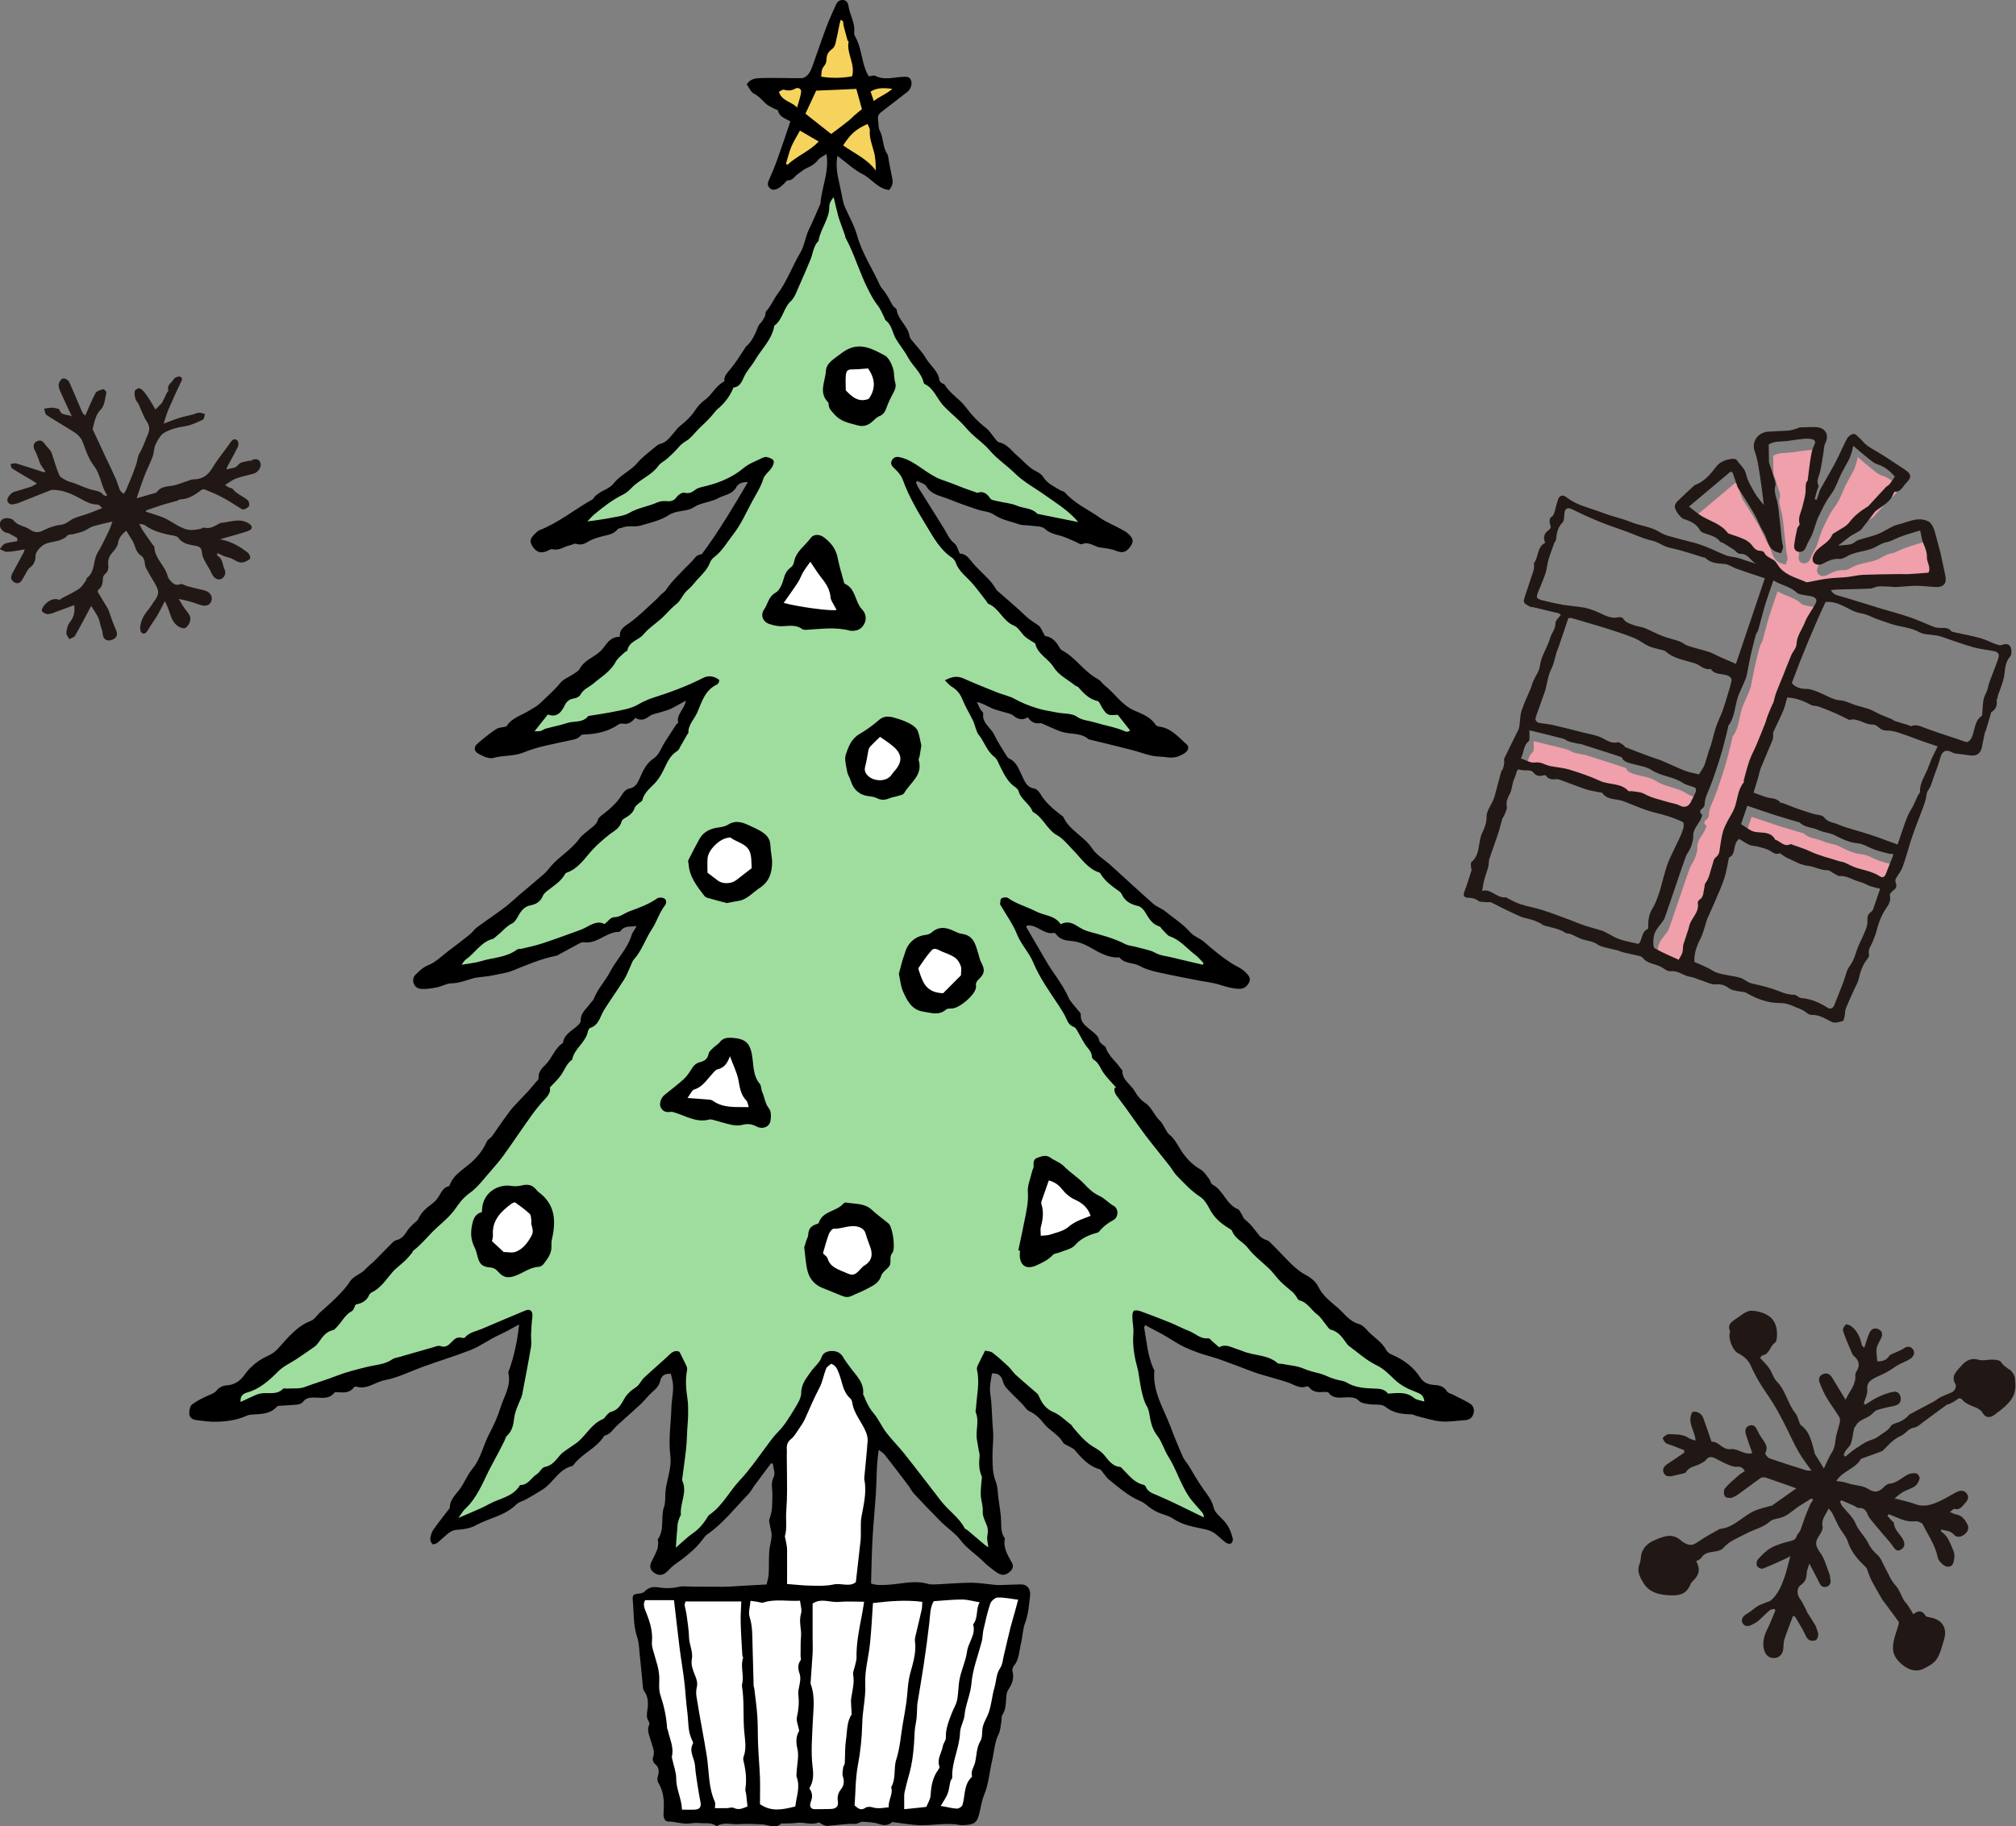<?xml version="1.0" encoding="UTF-8"?>
<svg id="_レイヤー_2" data-name="レイヤー 2" xmlns="http://www.w3.org/2000/svg" viewBox="0 0 219.46 198.86">
  <rect x="0" y="0" width="219.46" height="198.86" fill="#808080" stroke="none"/>
  <defs>
    <style>
      .cls-1 {
        fill: #f5d35c;
      }

      .cls-1, .cls-2, .cls-3, .cls-4, .cls-5, .cls-6 {
        stroke-width: 0px;
      }

      .cls-2 {
        fill: #9fdd9f;
      }

      .cls-3 {
        fill: #efa0aa;
      }

      .cls-4 {
        fill: #000;
      }

      .cls-5 {
        fill: #211815;
      }

      .cls-6 {
        fill: #fff;
      }
    </style>
  </defs>
  <g id="artwork">
    <g>
      <g>
        <path class="cls-4" d="M78.85,41.53c-.05-.52.25-.87.6-1.27.61-.7,1.08-1.51,1.6-2.28.06-.08.09-.19.17-.25.68-.59,1-1.4,1.33-2.21.08-.21.29-.36.42-.55.12-.19.24-.38.32-.59.06-.15.02-.38.11-.48.52-.57.81-1.31,1.25-1.9,1.04-1.39,1.6-3.02,2.47-4.48.48-.81.54-1.75.96-2.58.42-.84.77-1.72,1.15-2.58.03-.06.08-.12.08-.18.12-1.77.98-3.43.66-5.4-.33.22-.71.37-.93.65-.33.42-.73.66-1.21.87-.36.15-.66.44-.99.66-.35.24-.54.7-1.08.68-.14,0-.28.25-.42.37-.2.17-.39.38-.62.5-.3.15-.65.26-.94-.04-.28-.29-.21-.58-.05-.93.33-.73.64-1.48.91-2.24.48-1.34.93-2.69,1.4-4.08-.56-.33-1.2-.48-1.35-1.18-.02-.1-.28-.13-.42-.21-.31-.18-.67-.32-.92-.56-.41-.39-.75-.81-1.29-1.08-.34-.17-.52-.66-.77-1.01.4-.64,1.03-.66,1.56-.68,1.47-.05,2.95.03,4.43.01.24,0,.55-.22.71-.42.22-.28.37-.64.49-.99.5-1.37.95-2.76,1.47-4.13.3-.82.68-1.61,1.03-2.41.14-.33.37-.57.76-.56.44.01.59.37.63.68.14.95.73,1.81.62,2.82-.01.13,0,.29.06.4.7,1.17.72,2.56,1.21,3.8.09.22.21.42.31.61.27-.02.55-.14.72-.05.98.5,1.98.15,2.97.11.4-.02.75-.06.92.39.15.41-.06.98-.4,1.24-.96.73-1.9,1.49-2.86,2.21-.31.24-.4.51-.33.88.07.36,0,.79.16,1.09.43.8.31,1.76.81,2.54.15.24.15.58.21.88.13.63.25,1.25.37,1.88.09.46-.03.86-.36,1.21-1.23-.14-1.88-1.22-2.88-1.73-.96-.48-1.77-1.27-2.74-1.99-.21,1.1,0,2.1.23,3.09.13.55.22,1.11.34,1.66.06.26.12.52.22.76.45,1.05,1.05,2.06,1.35,3.15.54,1.95,1.67,3.61,2.48,5.42.12.27.36.48.53.73.15.22.28.44.42.67.16.28.3.58.48.85.11.17.38.28.4.44.16,1.1,1.21,1.74,1.39,2.82.02.13.08.27.16.37.55.7,1.21,1.35,1.66,2.12.46.79,1.33,1.35,1.44,2.36.01.1.15.21.24.29.1.08.28.1.34.2.59.98,1.64,1.55,2.29,2.43.65.87,1.35,1.62,2.2,2.27.41.32.69.81,1.04,1.22.11.13.23.31.37.34.93.19,1.4.97,2.06,1.52.65.55,1.19,1.25,1.98,1.63.29.14.61.35.78.62.45.74,1.21,1.05,1.89,1.47.14.09.35.09.45.2,1.05,1.22,2.53,1.85,3.81,2.76.69.49,1.51.81,2.26,1.22.29.16.6.31.84.53.58.54.62.85.24,1.4-.44.63-.87.75-1.57.46-.21-.09-.43-.15-.64-.19-.35-.07-.71-.11-1.07-.16-.66-.1-1.22-.69-1.99-.37-.18.07-.48-.17-.73-.27-.4-.17-.79-.36-1.2-.51-.72-.26-1.48-.3-2.11-.89-.33-.31-.99-.26-1.51-.34-.43-.07-.89-.01-1.29-.15-.91-.31-1.87-.47-2.7-1.03-.32-.22-.74-.33-1.13-.4-.63-.11-1.2-.36-1.79-.55-.76-.25-1.49-.56-2.24-.84-.82-.31-1.72-.43-2.24-1.32-.17-.29-.65-.39-.99-.57-.05.05-.09.1-.14.15.1.22.18.45.31.65.91,1.47,1.85,2.92,2.75,4.39.34.56.57,1.17,1.13,1.6.28.22.37.69.58,1.11.51.01.86.31,1.22.78.59.77,1.35,1.4,2.02,2.12.24.26.43.57.64.86.06.08.09.19.16.25,1.02.91,2.08,1.77,3.06,2.72.44.43.93.74,1.43,1.07.32.21.45.69.75,1.18.61.05,1.16.49,1.53,1.18.08.15.19.31.33.38,1.49.79,2.38,2.32,3.87,3.11.31.16.51.51.79.73,1.09.86,1.82,2.1,3.18,2.7.83.37,1.77.69,2.32,1.54.08.12.26.2.41.22,1.31.16,2.09,1.15,2.98,1.93.35.3.14.72-.2.95-.56.39-1.19.57-1.9.46-.55-.08-1.13-.06-1.67-.17-.68-.14-1.34-.4-2.02-.58-1.58-.41-3.17-.79-4.76-1.18-.03,0-.08,0-.1-.02-.87-.78-2.03-.51-3.02-.85-.57-.19-1.11-.47-1.67-.7-.21-.09-.44-.24-.64-.21-.57.07-.98-.14-1.3-.65-.61.37-1.09.23-1.6-.19-.29-.23-.73-.28-1.11-.4-.41-.13-.84-.22-1.23-.4-.5-.23-.98-.53-1.6-.67.11.26.22.52.35.77.1.18.35.34.33.49-.14,1.06.84,1.53,1.2,2.31.38.81.9,1.55,1.36,2.32.07.11.16.22.27.27.82.37,1.05,1.18,1.4,1.89.3.61.5,1.24,1.32,1.37.25.04.52.33.66.57.56.95,1.37,1.64,2.23,2.3.11.08.25.16.3.27.68,1.45,2.25,2.06,3.11,3.38.48.73,1.33,1.21,2.01,1.82,1.55,1.4,3.07,2.82,4.63,4.2.37.33.89.49,1.28.8.93.76,1.96,1.39,2.77,2.32.37.43,1.05.64,1.54,1.07.92.82,1.89,1.61,2.92,2.28.52.34,1.12.55,1.56,1.01.3.32.65.62.36,1.14-.25.46-.59.68-1.14.65-.71-.04-1.36-.23-2.03-.44-.82-.26-1.69-.34-2.54-.51-1.42-.28-2.85-.55-4.26-.87-.65-.15-1.32-.33-1.89-.66-.7-.4-1.63-.21-2.2-.91-.06-.07-.26-.02-.39-.02-1.04-.06-1.93-.59-2.77-1.07-.7-.4-1.37-.67-2.14-.73-.62-.05-1.2-.17-1.61-.71-.06-.08-.17-.19-.24-.17-1.13.24-1.86-.97-2.96-.79-.02.06-.07.14-.05.18.7,1.21,1.42,2.41,2.12,3.63.78,1.36,1.82,2.55,2.46,4.01.21.48.63.86.95,1.29.14.19.41.38.39.56-.06,1,.73,1.38,1.32,1.9.31.27.62.5.69.95.02.14.17.26.28.37.14.14.39.24.44.4.3.93,1.11,1.49,1.62,2.27.06.08.18.16.18.24-.03,1.03.92,1.48,1.35,2.24.27.48.66.96,1.11,1.25.77.5,1,1.4,1.64,1.97.19.17.3.43.45.66.18.28.31.62.55.82.55.44.85,1.03,1.2,1.6.56.91,1.27,1.68,2.22,2.22.38.22.64.67.93,1.03.14.18.17.52.35.6,1.2.61,1.49,2.17,2.78,2.69.16.06.25.31.36.47.15.23.23.53.43.68.66.49,1.08,1.18,1.6,1.79.12.14.32.23.49.33.18.1.41.13.54.26.54.52,1.06,1.07,1.58,1.61.74.77,1.46,1.54,2.44,2.05.51.27,1.05.72,1.29,1.22.5,1.05,1.39,1.67,2.21,2.39.69.62,1.22,1.42,2.2,1.69.33.09.66.38.89.65.65.76,1.6,1.24,2.09,2.16.12.22.36.42.59.52,1.3.54,2.39,1.34,3.15,2.53.38.59.94.75,1.54.79.59.03,1.03.18,1.36.7.12.19.45.25.68.37.6.31,1.21.59,1.78.93.42.25.56.68.41,1.15-.13.43-.45.65-.91.68-.87.05-1.75.21-2.61.14-.88-.08-1.74-.37-2.6-.58-.23-.05-.44-.2-.67-.2-1.02-.01-1.94-.14-2.81-.83-.41-.33-1.2-.17-1.81-.28-.35-.06-.78-.1-1-.32-.38-.4-.79-.42-1.28-.42-.71,0-1.5.24-2.07-.49-.07-.1-.31-.1-.47-.09-.62.04-1.22.06-1.65-.51-.05-.07-.2-.12-.27-.1-.77.3-1.36-.2-2.02-.42-1.07-.36-2.17-.63-3.25-.97-.73-.23-1.45-.54-2.17-.8-1.04-.37-2.06-.8-3.12-1.09-.89-.24-1.74-.55-2.57-.92-.86-.38-1.63-.94-2.45-1.4-.66-.37-1.33-.71-2-1.07-.06.13-.11.19-.11.24.26,1.48.37,2.99.96,4.39.05.12.16.25.15.37-.2,2.26,1.02,4.1,1.77,6.08.41,1.1.86,2.19,1.33,3.26.16.35.44.65.65.98.53.86,1.01,1.75,1.6,2.56.45.62.91,1.17,1.1,1.98.12.54.7.99,1.12,1.44.52.56.8,1.24.97,1.96.04.16-.06.43-.19.51-.11.08-.39.04-.53-.06-.33-.23-.62-.51-.92-.78-.4-.36-.81-.57-1.38-.7-1.18-.26-2.41-.43-3.47-1.15-.48-.33-1.11-.45-1.66-.69-.27-.12-.52-.28-.77-.44-.38-.26-.72-.62-1.14-.79-1.31-.54-2.34-1.48-3.43-2.34-.23-.18-.39-.46-.59-.69-.13-.15-.24-.39-.4-.43-1.2-.33-1.97-1.21-2.73-2.1-.15-.17-.38-.26-.58-.38-.23-.14-.56-.22-.68-.42-.5-.9-1.48-1.3-2.09-2.08-.43-.56-.93-1.04-1.6-1.35-.31-.14-.51-.52-.76-.78-.57-.57-1.16-1.13-1.7-1.72-.2-.21-.35-.51-.42-.79-.16-.57-.48-.86-1.18-.82-.09.72-.3,1.41-.18,2.19.16,1.08.17,2.19.24,3.29.03.43.08.86.08,1.3,0,.77-.09,1.53-.08,2.3.01.9,0,1.8.35,2.68.23.57.22,1.25.3,1.88.11.82.27,1.64.29,2.46.01.67-.01,1.31.41,1.87-.21,1,.29,1.8.75,2.61.19.34.15.65-.12.93-.33.33-.72.54-1.19.34-.24-.1-.47-.27-.68-.43-.36-.28-.73-.56-1.06-.89-.82-.83-1.83-1.44-2.56-2.41-.56-.73-1.38-1.26-2.05-1.92-1.02-1.02-2.01-2.06-2.99-3.11-.25-.27-.41-.62-.63-.91-.84-1.11-1.68-2.22-2.54-3.31-.14-.18-.35-.3-.66-.55-.27,1.69-.22,3.28-.32,4.86-.11,1.61-.27,3.22-.36,4.84-.09,1.6-.11,3.2-.16,4.85.52.21,1.1.18,1.75.15,1.47-.07,2.93-.54,4.42-.11.41.12.87.06,1.31.04,1.13-.05,2.27-.16,3.4-.16.83,0,1.65.14,2.48.22.19.02.39.04.58.04.8-.02,1.59-.07,2.39-.08.66,0,1.07.49.98,1.26-.12.97-.18,1.98-.52,2.88-.3.78-.29,1.58-.48,2.35-.2.81-.18,1.67-.75,2.37-.12.14-.21.4-.17.57.22.8-.04,1.45-.48,2.09-.14.21-.17.51-.19.77-.05.67-.04,1.35-.44,1.95-.1.15-.05.39-.08.59-.09.49-.1,1.03-.31,1.47-.46.94-.49,1.95-.72,2.93-.29,1.23-.36,2.5-.86,3.69-.29.7-.37,1.49-.58,2.23-.21.75-.5.97-1.3,1.04-.27.02-.55.06-.81,0-1.47-.27-2.93.09-4.4.03-.93-.04-1.84-.21-2.93-.34-.29.3-.77.44-1.39.22-.56-.19-1.19-.22-1.79-.25-.28-.01-.57.24-.86.23-1.04-.04-2.05.16-3.07.22-.15,0-.32-.09-.47-.16-.15-.07-.34-.25-.44-.21-.79.32-1.58-.08-2.37.04-.49.07-.99.05-1.49.07-.07,0-.16-.04-.19,0-.64.62-1.32.15-2,.1-.9-.06-1.81-.08-2.71-.03-.75.04-1.54-.25-2.26.19-.02.01-.08.02-.1,0-.58-.42-1.25-.24-1.89-.31-.38-.04-.7.02-1.06.05-.76.08-1.52-.22-2.3-.22-.37,0-.52-.46-.49-.88.08-1.13.08-2.25-.54-3.28-.11-.18-.17-.48-.1-.68.17-.56.21-1.04-.32-1.45-.15-.12-.27-.48-.2-.64.29-.67-.07-1.25-.22-1.85-.15-.58-.47-1.13-.18-1.76.05-.1,0-.28-.06-.38-.28-.41-.19-.83-.13-1.27.1-.71.09-1.41-.37-2.03-.06-.08-.1-.18-.11-.28-.12-1.22-.23-2.44-.36-3.66-.07-.63-.07-1.28-.27-1.87-.45-1.34-.36-2.72-.49-4.08-.05-.57.09-.66.7-.71.2-.02.45-.07.58-.21.41-.44.89-.56,1.46-.47.77.13,1.53.12,2.31-.06.41-.09.85-.02,1.28-.02,1.2,0,2.4.03,3.59.02.64,0,1.28-.07,1.92-.1.89-.05,1.78-.1,2.73-.15.09-.42.21-.78.23-1.13.04-.83,0-1.67.06-2.5.04-.56.23-1.11.26-1.67.02-.35-.12-.7-.17-1.06-.04-.26-.16-.56-.07-.78.35-.85.3-1.74.32-2.62.01-.65-.21-1.28.15-1.96.19-.36-.05-.95-.1-1.43-.07-.01-.14-.03-.2-.04-.6.81-1.21,1.62-1.81,2.43-.22.3-.39.64-.64.91-1.47,1.51-2.76,3.2-4.52,4.42-.16.11-.29.28-.41.45-.86,1.18-2.02,2.04-3.19,2.88-.32.23-.56.56-.87.81-.34.28-.73.33-1.13.11-.58-.32-.72-.75-.42-1.34.21-.42.43-.83.59-1.26.09-.23.1-.5.12-.76.01-.13-.09-.31-.03-.39.75-1.08.27-2.39.67-3.54.16-.46.11-.99.14-1.49.09-1.37.72-2.65.54-4.07-.22-1.76.07-3.52.12-5.28.03-1.02.35-2.04.07-3.07-.05-.19-.09-.38-.13-.56-.63-.04-1.02.16-1.16.77-.11.52-.46.87-.86,1.21-.46.39-.81.9-1.25,1.31-.85.79-1.72,1.55-2.58,2.33-.44.4-.72.99-1.39,1.11-.81,1.35-2.37,1.91-3.3,3.12-.06.08-.13.18-.22.2-1.45.34-2.03,1.79-3.16,2.52-.6.39-1.22.75-1.84,1.1-.35.2-.8.28-1.06.55-1.23,1.24-2.97,1.48-4.42,2.28-.58.32-1.32.45-1.99.48-.54.02-.88.28-1.23.58-.34.28-.64.6-.99.86-.14.1-.45.19-.51.12-.14-.14-.25-.4-.23-.59.04-.33.14-.68.32-.95.48-.7,1.02-1.36,1.53-2.04.1-.13.27-.27.27-.41.02-.82.57-1.31,1.02-1.9.55-.71.87-1.61,1.44-2.3.93-1.12,1.17-2.54,1.82-3.78.49-.92.93-1.87,1.23-2.86.37-1.22,1.18-2.35.88-3.75-.05-.23.14-.5.21-.76.12-.41.26-.82.36-1.24.14-.55.26-1.1.36-1.65.09-.49.14-.99.23-1.68-.81.43-1.46.81-2.14,1.12-1.1.49-2.04,1.23-3.19,1.68-1.69.66-3.43,1.18-5.13,1.8-1.38.5-2.73,1.19-4.15,1.46-1.04.19-1.93,1.06-3.09.71-.08-.02-.23,0-.28.07-.48.66-1.17.57-1.85.53-.1,0-.24,0-.29.06-.55.72-1.33.54-2.05.53-.52,0-1-.03-1.36.46-.12.17-.4.28-.62.3-.62.07-1.24.08-1.87.13-.13,0-.29.03-.36.11-.71.78-1.65.79-2.59.84-.23.01-.48.04-.68.13-1.02.47-2.1.62-3.2.66-.77.03-1.54-.09-2.31-.18-.41-.04-.74-.31-.75-.71-.01-.33.08-.81.3-.99.56-.42,1.2-.73,1.84-1.01.34-.15.65-.25.9-.58.2-.25.61-.46.93-.48.92-.05,1.53-.43,2.07-1.19.63-.9,1.55-1.61,2.55-2.05.46-.21.79-.47,1.1-.81,1.06-1.16,2.02-2.41,3.58-3,.37-.14.62-.59.94-.88.56-.52,1.16-1,1.7-1.55.55-.56,1.13-1.12,1.54-1.78.42-.69,1.21-.83,1.7-1.38.29-.32.64-.57.95-.87.68-.67,1.33-1.37,2.01-2.04.12-.12.27-.24.42-.27.63-.13.93-.6,1.25-1.09.16-.25.39-.45.6-.67.19-.19.46-.34.56-.57.34-.74.92-1.22,1.55-1.68.26-.19.48-.46.66-.74.29-.45.48-.98,1.09-1.12.03,0,.07-.03.08-.06.42-1.22,1.55-1.78,2.42-2.57.71-.65,1.26-1.36,1.65-2.24.1-.23.4-.36.56-.57.26-.34.49-.7.74-1.06.15-.22.31-.43.46-.65.19-.27.38-.53.58-.8.18-.24.35-.48.55-.7.54-.58,1.09-1.14,1.63-1.72.27-.29.51-.61.77-.91.12-.15.36-.32.35-.46-.06-.67.33-1.1.74-1.49.74-.72,1-1.8,1.91-2.38.14-.99,1.04-1.34,1.65-1.94.14-.13.3-.33.29-.5-.04-.82.6-1.24.99-1.81.13-.19.35-.34.43-.55.41-1.08,1.24-1.92,1.75-2.91.73-1.4,1.91-2.52,2.38-4.07.1-.32.38-.59.52-.95-.62.11-1.3-.08-1.73.53-.04.05-.11.1-.17.1-1.39,0-2.37,1.34-3.82,1.14-.15-.02-.34.03-.48.11-.73.39-1.46.8-2.19,1.19-.12.06-.24.15-.36.17-1.71.33-3.28,1.04-4.88,1.67-.46.18-.98.24-1.47.35-.32.07-.64.14-.97.19-.42.06-.84.09-1.26.15-.16.02-.32.05-.48.1-.77.22-1.5.52-2.34.54-.55.01-1.08.35-1.64.45-.58.11-1.19.22-1.76.14-.73-.1-1.02-1.03-.5-1.54.42-.41.82-.81,1.43-1.05.77-.31,1.41-.97,2.1-1.49.8-.6,1.6-1.21,2.38-1.84.28-.22.47-.55.75-.75,1.03-.76,2.09-1.47,3.11-2.24.5-.38.95-.82,1.43-1.23.94-.8,1.88-1.58,2.81-2.39.27-.24.49-.54.72-.81.94-1.1,2.25-1.81,3.1-3.01.27-.37.69-.64,1.04-.95.37-.32.83-.56.98-1.11.05-.17.23-.34.38-.45.89-.68,1.72-1.39,2.3-2.37.14-.24.43-.51.68-.55.69-.11.96-.6,1.18-1.12.37-.87.73-1.66,1.59-2.23.53-.35.77-1.14,1.15-1.72.41-.65.83-1.29,1.25-1.93.05-.08.22-.16.21-.2-.23-.91.67-1.41.83-2.39-.63.34-1.13.64-1.65.89-.36.17-.75.25-1.13.38-.41.13-.88.18-1.2.43-.49.36-.93.53-1.52.17-.36.45-.77.75-1.38.63-.15-.03-.35.02-.48.11-1.09.75-2.33,1.02-3.63,1.07-.16,0-.38.02-.46.12-.34.41-.8.44-1.26.54-1.66.38-3.38.65-4.93,1.29-1.11.46-2.23.29-3.32.61-.46.13-1.11-.19-1.6-.45-.54-.3-.55-.76-.08-1.15.64-.55,1.29-1.08,1.99-1.54.29-.19.7-.19,1.12-.29.55-.94,1.65-1.2,2.55-1.77.39-.25.82-.46,1.14-.78.73-.73,1.53-1.38,2.18-2.2.34-.42.94-.63,1.41-.95.25-.17.56-.33.69-.57.37-.7,1.01-1.04,1.63-1.44.38-.25.77-.57,1.03-.94.42-.61.85-1.12,1.72-1.12-.07-.85.51-1.13,1.09-1.54,1.05-.76,1.96-1.71,2.93-2.58.22-.2.39-.46.63-.62.29-.19.44-.46.63-.73.49-.67,1.11-1.25,1.68-1.86.32-.34.68-.65.99-1.01.44-.52.43-.53.98-.66,1.87-2.53,3.41-5.13,5-7.83-.6-.05-1.07.18-1.24.51-.45.86-1.37.87-2.06,1.27-.23.13-.49.2-.75.28-.59.2-1.26.29-1.76.63-.55.37-1.13.38-1.72.5-.36.07-.74.17-1.04.37-.94.62-2.03.84-3.08,1.16-.66.21-1.39-.06-2.06.24-.15.07-.38.04-.46.15-.49.64-1.23.64-1.9.84-.42.13-.86.25-1.22.47-.46.29-.87.47-1.42.29-.17-.06-.41.11-.62.15-.64.12-1.19.63-1.93.44-.18-.05-.43.12-.63.21-.67.27-1.13.12-1.55-.52-.35-.54-.29-.84.29-1.4.15-.14.3-.3.48-.37,2.11-.82,3.84-2.29,5.8-3.37.53-.89,1.7-.99,2.26-1.71.74-.95,1.87-1.38,2.62-2.28.53-.63,1.23-1.12,1.86-1.66.17-.15.37-.32.58-.37.68-.16,1.05-.69,1.46-1.17.24-.28.45-.59.74-.81.66-.51,1.23-1.08,1.69-1.79.25-.38.59-.74.96-1,.79-.55,1.16-1.52,2.08-2Z"/>
        <path class="cls-2" d="M121.34,118.47c-.12.37.13.75.47,1.18,1,1.3,1.9,2.67,2.88,3.97.86,1.14,1.78,2.24,2.66,3.37.25.32.43.69.71.98.81.83,1.59,1.7,2.59,2.35.44.29.77.82,1.02,1.31.46.91,1.17,1.54,2.01,2.06.17.1.4.22.46.38.32.84,1.19,1.16,1.67,1.78.7.92,1.61,1.57,2.41,2.36.43.42.76.93,1.19,1.35.42.42.9.78,1.35,1.18.12.11.21.25.31.38.12.16.22.43.37.47.9.22,1.29,1.06,1.97,1.56.39.29.64.75.97,1.14.15.18.29.45.49.5.88.21,1.29.91,1.77,1.56.04.05.08.11.13.15,1,.73,1.94,1.61,3.04,2.14.84.4,1.42,1.03,2.04,1.61.69.65,1.48,1.02,2.33,1.34.42.16.82.34.88,1.03-.41-.14-.85-.17-1.12-.39-.85-.72-1.81-.54-2.84-.48-.33-.45-.82-.54-1.45-.55-1.04-.03-2.12-.09-3.08-.67-.3-.18-.7-.2-1.05-.3-.22-.06-.44-.13-.66-.21-.4-.15-.78-.36-1.19-.46-.61-.15-1.19-.29-1.78-.54-.72-.31-1.55-.35-2.33-.51-.16-.03-.38.01-.48-.08-1.09-.94-2.55-.79-3.78-1.3-.27-.11-.56-.2-.84-.3-.57-.21-1.13-.48-1.75-.13-.28-.25-.53-.47-.78-.68-.13-.11-.27-.31-.39-.3-.84.12-1.39-.51-2.08-.78-.72-.28-1.4-.65-2.12-.94-1.05-.43-2.11-.83-3.18-1.22-.23-.08-.57-.15-.73-.04-.15.11-.17.46-.16.7.01.57.15,1.14.11,1.7-.1,1.22.06,2.4.38,3.58.24.86.29,1.76.49,2.63.13.58.27,1.2.56,1.71.28.47.31.94.4,1.43.13.69.35,1.31.81,1.9.5.65.71,1.51,1.16,2.21.86,1.36,1.31,2.92,2.18,4.26.42.65.98,1.2,1.48,1.79.11.14.21.29.21.58-1.67-.81-3.33-1.66-5.03-2.39-.54-.23-1.07-.37-1.3-.97-.03-.08-.14-.17-.23-.19-1.05-.23-1.62-1.08-2.32-1.76-.07-.07-.15-.18-.23-.19-.89-.07-1.28-.76-1.78-1.34-.26-.3-.61-.54-.96-.74-.99-.55-1.7-1.41-2.41-2.25-.06-.08-.1-.19-.18-.25-.63-.48-1.21-1.08-1.92-1.38-.79-.34-1.21-.89-1.53-1.6-.07-.15-.13-.33-.25-.43-.77-.68-1.57-1.34-2.33-2.03-.3-.27-.51-.63-.8-.91-.56-.53-1.13-1.04-1.74-1.51-.21-.16-.54-.15-.8-.22-.31.61-.57,1.11-.81,1.63-.07.15-.11.34-.07.49.31,1.38-.03,2.73-.11,4.1,0,.17-.09.36-.03.5.42,1.02-.07,2.08.15,3.1.07.32.1.65.16.97.04.23.14.47.11.69-.08.75-.09,1.47.22,2.18.07.16,0,.39-.02.59-.03.53-.11,1.06-.07,1.59.05.56.25,1.08.21,1.68-.03.49.25,1.01.44,1.5.16.4.13.76.06,1.18-.06.36.06.75.11,1.22-.18-.13-.32-.21-.43-.31-.61-.51-1.22-1.03-1.83-1.55-.1-.09-.27-.13-.32-.23-.62-1.18-1.75-1.9-2.54-2.92-1.35-1.74-2.68-3.5-4.05-5.22-.62-.78-1.34-1.48-1.94-2.27-.5-.66-.84-1.46-1.37-2.09-.49-.58-.8-1.21-1.06-1.9-.02-.06-.1-.12-.09-.18.14-1.34-.86-2.12-1.51-3.07-.22-.32-.48-.62-.66-.96-.26-.47-.69-.67-1.17-.68-.48-.01-1,.15-1.17.64-.21.64-.75,1.01-1.11,1.52-.51.74-1.11,1.37-1.12,2.4,0,.61-.44,1.26-.78,1.82-.5.82-1.01,1.68-1.68,2.36-.59.6-1.06,1.27-1.55,1.94-.85,1.15-1.68,2.34-2.66,3.38-1.14,1.21-1.88,2.77-3.29,3.75-.16.11-.26.3-.36.47-.41.62-.87,1.16-1.5,1.58-.62.43-1.16.98-1.83,1.56.07-.94.12-1.76.2-2.58.03-.25.14-.5.22-.74.03-.1.13-.19.13-.27-.12-1.23.71-2.41.18-3.65-.03-.06-.05-.13-.04-.2.14-1.12.31-2.23.43-3.35.08-.73.08-1.46.13-2.19.03-.53.09-1.06.09-1.6,0-.53.01-1.08-.07-1.6-.16-1.06-.25-2.12-.04-3.19.03-.15-.03-.34-.1-.48-.23-.49-.47-.96-.73-1.48-.38-.18-.71-.05-1.04.26-.92.87-1.89,1.69-2.81,2.55-.27.25-.43.61-.68.87-.23.23-.55.38-.8.61-.24.22-.47.46-.63.74-.37.63-.67,1.31-1.49,1.5-.18.04-.33.23-.47.36-.15.14-.24.36-.41.43-1.17.49-1.75,1.6-2.63,2.4-.27.25-.6.43-.9.65-.38.28-.81.51-1.12.86-.49.55-.86,1.15-1.69,1.31-.33.06-.54.59-.87.79-.6.37-.93,1.18-1.77,1.17-.03,0-.06.03-.08.06-.76,1.25-2.21,1.39-3.34,2.02-.99.55-2.06.94-3.34,1.51.33-.45.49-.76.73-.98,1.25-1.16,1.86-2.7,2.59-4.18.35-.7.74-1.38,1.1-2.07.2-.38.4-.77.59-1.16.09-.18.12-.42.26-.54.54-.49.71-1.13.78-1.8.09-.84.46-1.59.78-2.35.05-.12.09-.25.12-.39.33-1.73.67-3.46.96-5.19.07-.42-.01-.87,0-1.31.03-.63.06-1.27.14-1.9.08-.64-.21-.95-.78-.71-1.58.65-3.14,1.32-4.71,1.99-.64.27-1.38.37-1.87.96-.04.05-.2.04-.29.02-.51-.15-.82.11-1.14.45-.32.34-.65.65-1.22.44-.24-.09-.58.08-.87.16-1.22.34-2.45.7-3.67,1.05-.23.07-.49.09-.67.22-.85.6-1.85.61-2.81.85-1.08.27-2.19.54-3.22.94-1.17.46-2.37.81-3.55,1.25-.56.21-1.23.12-1.85.16-.17.01-.41-.06-.49.03-.73.74-1.68.34-2.52.52-.29.06-.55.2-.83.32-.41.18-.81.38-1.27.59-.06-.67.3-.91.68-1.02,1.42-.39,2.44-1.33,3.45-2.34.53-.53,1.27-.86,1.91-1.28.67-.45,1.34-.9,2-1.37.16-.11.31-.27.42-.43.43-.6.82-1.23,1.64-1.4.12-.02.21-.16.31-.25.59-.58.93-1.39,1.71-1.81.2-.11.27-.45.41-.71.64-.12,1.2-.38,1.48-1.06.04-.11.17-.21.29-.27.97-.48,1.53-1.37,2.2-2.16.41-.48.95-.85,1.41-1.29.28-.27.53-.58.78-.88.04-.05.03-.15.08-.18.95-.72,1.67-1.68,2.54-2.48.74-.68,1.49-1.28,2.08-2.13.4-.57.84-1.18,1.5-1.65.94-.66,1.64-1.65,2.42-2.53.49-.55.96-1.11,1.39-1.71,1.01-1.41,1.97-2.85,2.98-4.26.45-.62.93-1.22,1.46-1.78.4-.42.65-.85.52-1.24.48-.52.9-.9,1.22-1.36.4-.57.61-1.27,1.22-1.69.22-1.2,1.45-1.84,1.7-3.03.03-.15.14-.38.26-.42.94-.3,1.07-1.22,1.49-1.92.12-.2.25-.4.38-.6.61-.92,1.24-1.83,1.83-2.76.28-.45.46-.97.69-1.45.11-.24.19-.53.36-.72.87-.95,1.24-2.21,1.94-3.26.56-.83.81-1.82,1.44-2.62.2-.26.21-.62-.11-.79-.19-.1-.55-.1-.72.01-.91.64-1.94,1.02-2.97,1.39-.59.21-1.06.66-1.77.67-.32,0-.63.45-1,.74-.78-.41-1.43.06-2.12.41-.38.2-.79.33-1.2.48-1.16.42-2.32.85-3.5,1.23-.69.23-1.41.37-2.12.55-.19.05-.44,0-.59.11-1.17.88-2.63.86-3.95,1.27-.63.19-1.3.24-2.09.38.21-.26.31-.47.48-.58,1.01-.7,1.63-1.9,2.92-2.23.18-.05.31-.25.48-.37.56-.42.97-1,1.63-1.32.32-.16.54-.59.74-.94.3-.51.63-.9,1.27-1.03.56-.11,1.08-.38,1.32-1,.08-.21.27-.39.45-.54.71-.57,1.52-1.03,1.98-1.86.03-.06.08-.12.14-.14,1.36-.46,2.05-1.67,2.96-2.63.51-.53,1.07-1.01,1.64-1.47.54-.44,1.23-.71,1.42-1.5.04-.16.26-.31.43-.4.45-.26.83-.56,1-1.09.05-.17.26-.3.4-.44.15-.14.4-.25.44-.41.22-.92,1.01-1.38,1.55-2.05.34-.41.6-.9.83-1.38.35-.73.68-1.46,1.42-1.9.15-.09.23-.32.33-.49.25-.43.5-.87.75-1.31.03-.06.12-.11.12-.16-.04-.91.66-1.5.98-2.26.49-1.17.85-2.42,2.14-3.02.08-.04.14-.15.19-.23.03-.05.03-.13.05-.26-.52-.41-1.15-.53-1.74-.23-1.74.89-3.55,1.56-5.41,2.15-.56.18-1.16.45-1.68.75-.81.47-1.7.59-2.57.77-.92.19-1.85.32-2.77.47-.03,0-.08,0-.1.03-.6.76-1.53.5-2.3.75-.76.25-1.55.4-2.32.61-.19.05-.35.2-.54.25-.2.05-.42.03-.68.04.51-.65.96-1.21,1.45-1.83.9.35,1.43-.15,1.8-.93.22-.46.52-.75,1.06-.82.24-.03.57-.19.68-.39.32-.62.94-.83,1.42-1.23.85-.73,1.87-1.31,2.43-2.37.21-.4.63-.69.96-1.02.09-.09.3-.14.31-.24.19-.97,1.21-1.08,1.73-1.7.67-.81,1.58-1.32,2.29-2.06.44-.45.84-.9,1.34-1.29.49-.38.69-1.11,1.24-1.54.36-.29.64-.68.95-1.03.54-.6,1.15-1.13,1.44-1.92.08-.21.24-.42.42-.56.9-.68,1.43-1.64,2.11-2.51.88-1.13,1.42-2.41,2.09-3.64.43-.79.92-1.53,1.19-2.42.14-.44.63-.77.9-1.19.15-.23.3-.59.21-.78-.09-.2-.45-.32-.72-.39-.17-.04-.41.04-.58.13-.66.33-1.39.58-1.94,1.05-1.34,1.13-2.89,1.7-4.55,2.08-.26.06-.54.15-.74.31-.36.29-.68.43-1.17.31-.23-.06-.65.21-.82.44-.3.43-.63.53-1.12.48-.32-.03-.7,0-.99.13-1,.45-2.1.58-3.08,1.15-.61.35-1.4.41-2.12.56-.75.15-1.52.24-2.44.37.29-.3.48-.53.71-.73.99-.83,2.01-1.62,3.18-2.2.32-.16.62-.41.87-.67.89-.96,2.22-1.39,3-2.49.22-.31.64-.48.93-.75.41-.37.83-.75,1.19-1.18.26-.31.53-.54.89-.75.52-.31.9-.86,1.35-1.31.33-.33.67-.64,1-.97.16-.16.31-.34.47-.52.19-.22.36-.47.57-.65.75-.63,1.34-1.36,1.75-2.36.63-.06.88-.55,1.14-1.15.29-.66.84-1.21,1.21-1.84.71-1.23,1.85-2.24,2.09-3.74.94-.68.99-1.94,1.83-2.71.41-.38.6-1.03.85-1.57.44-.97.86-1.96,1.27-2.95.14-.34.2-.7.32-1.04.07-.22.16-.43.27-.63.08-.15.27-.26.29-.4.21-1.29,1.18-2.33,1.16-3.7,0-.34.2-.68.47-1.01.16.67.31,1.35.49,2.02.1.38.25.75.38,1.13.12.34.25.69.37,1.03.03.09.03.21.08.29.98,1.82,1.52,3.83,2.47,5.66.31.6.61,1.17,1.03,1.7.3.38.48.87.71,1.32.05.09.06.22.13.27.7.51.73,1.38,1.13,2.04.42.69.94,1.31,1.32,2.02.51.94,1.43,1.62,1.69,2.72.01.06.06.14.12.16,1.01.49,1.32,1.58,2.01,2.33.57.62,1.24,1.16,1.85,1.76.43.42.8.9,1.23,1.31.64.61,1.38,1.12,1.95,1.79.82.97,1.89,1.66,2.79,2.55.98.96,2.25,1.62,3.38,2.44,1.18.85,2.45,1.59,3.5,2.85-1.58-.32-3.01-.61-4.45-.9-.59-.65-1.48-.57-2.21-.88-.66-.28-1.42-.33-2.13-.5-.28-.07-.67-.1-.79-.29-.42-.67-.94-.82-1.39-.61-.79-.29-1.39-.47-1.96-.71-.67-.28-1.37-.51-2.04-.76-1.39-.54-2.42-1.63-3.76-2.2-.12-.05-.25-.09-.38-.13-.44-.13-.9-.25-1.17.24-.25.45.07.71.39,1.01.33.32.65.72.8,1.15.64,1.77,1.59,3.39,2.56,4.98.77,1.26,1.49,2.62,2.79,3.48.18.12.34.35.41.56.34.93,1.13,1.48,1.75,2.18.57.65,1.08,1.35,1.61,2.03.06.08.09.21.17.24,1.19.48,1.58,1.88,2.79,2.38.48.19.78.79,1.19,1.18.24.23.55.38.82.57.11.08.29.14.32.23.28,1.15,1.43,1.62,2.02,2.57.51.84,1.55,1.35,2.36,2,.08.06.21.06.27.12.59.68,1.19,1.33,2.14,1.55.19.04.3.42.45.65.56.89.66.94,1.74.84.44.56.89,1.13,1.36,1.73-.12.03-.34.17-.47.11-1.1-.49-2.3-.67-3.44-1.02-.64-.2-1.3-.19-1.93-.63-.52-.36-1.35-.29-2.04-.42-.76-.15-1.53-.25-2.26-.48-.83-.26-1.65-.57-2.43-1.01-.57-.32-1.25-.45-1.86-.69-1.24-.5-2.49-.99-3.71-1.54-.69-.31-1.27-.21-2.04.2.3.29.5.54.76.7.54.33.9.75,1.14,1.36.32.8.78,1.54,1.16,2.32.14.29.21.61.32.91.08.21.15.45.29.62.63.77.88,1.78,1.72,2.43.32.24.46.73.66,1.11.42.81.8,1.64,1.6,2.17.16.11.33.29.38.46.25.91,1.18,1.34,1.51,2.18.01.03.03.07.06.08,1.11.6,1.5,1.91,2.63,2.54.68.38,1.19,1.06,1.75,1.63.86.87,1.53,1.97,2.78,2.4.06.02.13.06.16.11.51.88,1.32,1.43,2.12,2,.08.06.15.15.19.23.35.78.97,1.14,1.79,1.32.31.07.63.4.8.7.39.65.74,1.29,1.53,1.53.14.04.22.24.34.36.27.25.51.62.83.73,1.12.4,1.84,1.32,2.73,2,.34.25.61.6.91.9-.03.06-.06.12-.09.18-1.21-.29-2.43-.58-3.64-.86-.36-.08-.73-.13-1.08-.24-.34-.11-.64-.33-.98-.43-.6-.18-1.21-.32-1.82-.47-.29-.07-.6-.09-.86-.22-1.29-.68-2.69-1.02-4.08-1.41-.44-.12-.87-.37-1.26-.62-.55-.35-1.1-.5-1.74-.16-.65-.99-1.8-.93-2.7-1.4-.99-.52-2.11-.79-3.04-1.46-.16-.11-.53-.07-.71.04-.13.09-.12.41-.15.63,0,.05.06.12.09.17.6,1.04,1.32,2.02,1.76,3.13.44,1.12,1.3,1.95,1.75,3.03.71,1.72,1.8,3.21,2.81,4.75.29.45.59.9.8,1.39.18.43.38.75.85.92.18.07.3.34.42.53.27.46.5.94.79,1.38.27.41.7.73.72,1.3,0,.12.1.27.21.34.58.36.74,1.02,1.12,1.52.37.5.81.94,1.31,1.51Z"/>
        <path class="cls-6" d="M90.48,148.5c.52.19.64.54.82.98.39.93.41,2.04,1.25,2.78.12.1.2.29.22.44.17,1.24,1.06,2.14,1.5,3.25.12.29.2.63.18.94-.09,1.29-.23,2.58-.35,3.87-.01.13-.03.27,0,.4.27,1.41-.11,2.76-.34,4.12-.07.42-.04.87-.05,1.3,0,.39.01.79-.03,1.18-.16,1.46-.33,2.92-.51,4.51-.66.58-1.59.08-2.42.26-.8.18-1.66.15-2.5.13-.86-.01-1.71-.12-2.57-.18,0-1.3.01-2.53,0-3.75,0-.4-.12-.79-.18-1.18-.02-.1-.08-.21-.05-.3.25-.86.07-1.75.14-2.62.06-.82.09-1.63.09-2.45,0-1.22-.02-2.44-.03-3.66,0-.27.02-.53,0-.8-.02-.43.11-.74.47-1.03.35-.29.59-.72.85-1.1.24-.36.5-.72.67-1.11.5-1.14,1-2.29,1.58-3.4.33-.63.44-1.38.71-2.05.09-.22.37-.37.55-.53Z"/>
        <path class="cls-6" d="M74.62,174.38h6.08c-.03.76-.09,1.51-.07,2.26.03,1.2.11,2.4.18,3.61,0,.1.11.21.08.29-.3.88.09,1.78-.07,2.66-.02.13-.07.27-.05.39.26,1.61.11,3.25.24,4.87.07.95.3,1.93-.08,2.88-.06.17,0,.4.05.59.22.95.31,1.9.16,2.87-.03.19.07.39.09.59.05.43.09.86.14,1.31-.53.21-.95.43-1.49.16-.21-.1-.52.02-.79.03-.39,0-.79,0-1.26,0,0-.29.06-.51,0-.67-.73-1.6-.63-3.34-.89-5.02-.16-1-.34-1.99-.52-2.98-.21-1.18-.43-2.36-.61-3.54-.05-.33-.02-.68.05-1,.09-.46-.02-.83-.2-1.25-.23-.54-.46-1.19-.35-1.73.16-.86-.27-1.57-.3-2.36-.02-.84-.16-1.68-.27-2.52-.05-.35-.16-.7-.21-1.05-.02-.12.06-.25.1-.39Z"/>
        <path class="cls-6" d="M82.73,196.47c0-.95.03-1.92,0-2.89-.05-1.24-.16-2.48-.21-3.72-.04-1-.01-2.01-.08-3.01-.07-1-.21-2-.33-3-.01-.1-.07-.2-.07-.3-.04-1.47-.08-2.94-.12-4.41-.03-1.03.01-2.06-.32-3.08-.16-.49.05-1.11.1-1.75.26.04.48.06.7.1.23.03.49.15.69.09,1.28-.42,2.58-.12,4-.2.05.5.23,1,.11,1.4-.2.69-.06,1.33,0,1.99.03.36-.03.74-.04,1.11-.01.5-.01,1-.01,1.5,0,.17.08.39,0,.49-.35.47-.27.99-.11,1.45.27.81-.22,1.54-.13,2.34.09.79.03,1.6-.16,2.4-.09.4.14.88.25,1.48-.3.5-.4,1.13-.2,1.94.2.81-.04,1.72-.08,2.59,0,.17-.05.35,0,.5.43,1.11-.04,2.16-.14,3.21-1.33.34-2.59.62-3.82-.23Z"/>
        <path class="cls-6" d="M93.03,196.6c.11-1.49.09-2.97.36-4.4.28-1.48.44-3,.47-4.46.02-1.46.4-2.87.33-4.35-.07-1.47.37-2.96.52-4.45.15-1.45.22-2.91.32-4.39,1.82-.21,3.56-.36,5.37-.13-.03.37-.01.61-.06.83-.22.98-.46,1.95-.69,2.93-.04.16-.07.34-.05.5.17,1.22-.19,2.35-.51,3.51-.28,1.01-.28,2.11-.42,3.16-.12.83-.27,1.65-.41,2.47-.21,1.26-.3,2.56-.69,3.76-.32,1,0,2.09-.56,3.02.25.76-.34,1.4-.26,2.19-.63.07-1.2.19-1.8,0-.23-.07-.57-.07-.75.06-.45.32-.74.12-1.15-.24Z"/>
        <path class="cls-6" d="M92.74,186.65c-.57.75-.5,1.83-.65,2.83-.12.83-.08,1.67-.13,2.51,0,.16-.15.3-.17.46-.04.32-.13.67-.04.96.17.53.15.99-.2,1.42-.31.39-.42.79-.34,1.31.09.59-.21.83-.84.84-.56,0-1.13.03-1.69.02-.41,0-.61-.31-.41-.82.21-.53.18-.98-.17-1.45.46-.72.47-1.49.36-2.32-.2-1.65-.05-3.3.02-4.95.06-1.34.27-2.71-.21-4.04-.02-.06-.04-.13-.03-.2.07-1.06.16-2.12.22-3.18.03-.6,0-1.2,0-1.8,0-.23,0-.47,0-.7,0-.98,0-1.96,0-2.93.94-.63,1.9-.1,2.82-.18.89-.08,1.8-.02,2.79-.02-.1.6-.18,1.13-.28,1.64-.29,1.48-.58,2.96-.55,4.48,0,.26-.1.52-.15.79-.08.36-.27.73-.21,1.07.14.86-.08,1.65-.21,2.47-.08.5.02,1.03.04,1.78Z"/>
        <path class="cls-6" d="M100.85,196.75c-.99.1-1.71.18-2.42.25,0-.52,0-1,0-1.48,0-.16.03-.33.07-.49.12-.51.24-1.03.39-1.54.49-1.61.61-3.26.68-4.92.02-.5.16-.99.21-1.49.04-.39.04-.79.06-1.18,0-.16.01-.33.04-.49.23-1.41.48-2.82.69-4.24.22-1.47.42-2.95.59-4.43.1-.86.08-1.74.49-2.39,1.08-.07,2.07-.18,3.06-.18.62,0,1.24.19,1.94.3-.45.73-.13,1.69-.72,2.41.34,1.1-.53,1.94-.66,2.96-.13.98-.58,1.92-.79,2.9-.17.77-.13,1.59-.29,2.37-.1.51-.41.97-.59,1.46-.32.85-.67,1.68-.63,2.63.01.31-.28.61-.33.93-.13.74-.68,1.42-.37,2.24.03.09-.07.26-.15.36-.59.82-.76,1.73-.81,2.73-.02.46-.32.91-.47,1.29Z"/>
        <path class="cls-6" d="M74.24,197.03c-.05-1.21-.64-2.23-.63-3.39,0-.64-.25-1.29-.39-1.93-.03-.16-.11-.34-.07-.49.22-1.01-.26-1.9-.45-2.83-.01-.06-.07-.12-.08-.19-.07-1.25-.34-2.46-.74-3.66-.16-.48-.13-1.04-.11-1.56.05-1.2-.42-2.29-.71-3.41-.07-.26-.12-.54-.09-.8.1-1.1-.2-2.1-.6-3.11-.17-.44-.44-.94-.14-1.42h3.14c.21,1.77.39,3.45.6,5.13.16,1.26.38,2.51.53,3.78.13,1.09.17,2.18.32,3.27.14,1.01.03,2.08.51,3.04.06.12.15.3.11.38-.49.87.17,1.62.22,2.43.06.89.23,1.77.36,2.65.06.43.15.85.23,1.28.11.57-.07.82-.65.85-.4.02-.81,0-1.36,0Z"/>
        <path class="cls-6" d="M110.83,174.21c-.16.58-.26.96-.36,1.34-.16.58-.34,1.16-.49,1.74-.24.97-.46,1.95-.69,2.92-.12.48-.15,1.03-.41,1.42-.45.66-.41,1.41-.62,2.11-.27.91-.32,1.9-.65,2.79-.21.59-.6,1.11-.67,1.77-.04.43,0,.92-.21,1.27-.44.74-.4,1.55-.58,2.33-.11.5-.5.94-.34,1.51,0,.03,0,.07-.03.09-.89.84-.69,2.03-1.01,3.05-.06.18-.4.4-.6.39-.55-.03-1.1-.18-1.77-.3.28-.47.58-.87.75-1.31.17-.42.2-.9.31-1.35.04-.16.21-.31.2-.45-.07-1.69.8-3.21.85-4.89.02-.63.44-1.25.49-1.89.11-1.18.65-2.23.75-3.44.13-1.57.75-3.1,1.14-4.65.09-.38.08-.78.16-1.16.22-.97.43-1.94.75-2.88.1-.29.52-.66.8-.67.74-.02,1.48.15,2.23.24Z"/>
        <path class="cls-1" d="M88.85,9.87c1.53-.07,3-.13,4.37-.19.21.78.39,1.4.61,2.21-.19.15-.52.41-.83.68-.18.15-.33.33-.51.48-.33.27-.67.53-1.01.79-.31.24-.63.48-1,.75-.89-.7-1.8-1.42-2.8-2.21.37-.81.76-1.64,1.17-2.52Z"/>
        <path class="cls-1" d="M91.78,2.32c.02.18.02.37.07.55.13.51.27,1.01.41,1.52.02.06.13.11.12.15-.25,1.29.75,2.42.38,3.77-1.05.19-2.16.23-3.36.04.02-.4,0-.8.31-1.16.14-.17.26-.42.26-.64,0-.52.16-.9.6-1.2.17-.12.31-.36.37-.58.18-.74.32-1.49.47-2.23.03-.13.07-.26.11-.39.09.06.18.12.27.18Z"/>
        <path class="cls-1" d="M94.44,13.5c.1.26.26.48.25.69-.07.83.24,1.57.45,2.35.17.63.2,1.31.19,2.03-.92-1.28-2.35-1.87-3.55-2.74.83-1.27,1.41-1.77,2.66-2.33Z"/>
        <path class="cls-1" d="M87.08,14.22c.67.39,1.29.75,2.04,1.19-1,1.07-2.38,1.57-3.4,2.54-.05-.04-.11-.08-.16-.12.19-.62.34-1.27.59-1.87.24-.57.59-1.1.93-1.74Z"/>
        <path class="cls-1" d="M84.79,9.99c.2-.09.4-.26.54-.22.44.12.82.12,1.24-.12.29-.17.68,0,.64.36-.06.54-.27,1.06-.44,1.7-.63-.68-1.65-.67-1.98-1.72Z"/>
        <path class="cls-1" d="M95.12,11c-.13-.39-.24-.69-.35-1.03.73-.45,1.46-.4,2.37-.3-.65.59-1.37.81-2.02,1.33Z"/>
        <path class="cls-4" d="M110.85,136.18c.24-1.17.5-2.34.73-3.52.18-.94.39-1.87.31-2.87-.05-.73.29-1.48.46-2.23.04-.19.18-.38.17-.56-.03-.4-.02-.79.4-.93.47-.16.94-.37,1.45,0,.46.33,1.06.52,1.44.91.69.72,1.56,1.23,2.22,1.94.51.55.97.99,1.67,1.31.54.25.97.76,1.54,1.08.56.31.53,1.24-.04,1.54-.61.33-1.11.71-1.54,1.24-.13.16-.42.18-.64.26-.77.26-1.43.59-2,1.24-.38.43-1.11.54-1.69.79-.24.1-.57.1-.72.27-.49.54-1.11.82-1.75,1.12-1.07.5-1.81.1-1.85-1.07,0-.17.02-.34.03-.51-.05-.01-.1-.02-.15-.03Z"/>
        <path class="cls-4" d="M79.56,113c1.7.09,2.17.61,2.37,2.36.11.91.12,1.88.78,2.66.18.21.13.59.25.85.28.6.3,1.28.76,1.84.24.3.23.91.15,1.35-.12.66-.86.95-1.54.59-.52-.27-.99-.31-1.54-.16-.34.09-.74.07-1.1,0-.61-.12-1.21-.32-1.81-.48-.23-.06-.49-.16-.69-.1-1.37.36-2.51-.39-3.72-.76-.16-.05-.33-.11-.48-.08-.5.08-.87-.06-1.08-.53-.16-.35.03-.98.39-1.28.71-.59,1.46-1.14,2.14-1.76.34-.31.6-.72.85-1.11.22-.37.48-.62.91-.73.47-.12.84-.34.94-.92.05-.27.38-.51.61-.74.18-.18.44-.29.58-.49.32-.45.75-.52,1.24-.51Z"/>
        <path class="cls-4" d="M92.52,68.67c-1.59-.43-3.19-.17-4.79-.09-.13,0-.3,0-.39-.07-.69-.53-1.46-.34-2.23-.32-.46.01-.94-.1-1.38-.25-.69-.24-.97-.95-.56-1.56.42-.61.48-1.42,1.28-1.86.44-.25.72-.97.87-1.53.14-.53.35-.91.79-1.22.17-.12.29-.38.33-.59.21-1.15,1.2-1.75,1.82-2.61.3-.42.95-.41,1.39-.09.78.57,1.35,1.28,1.54,2.27.17.89.44,1.75.68,2.63.02.06.04.15.09.18,1.21.53,1.09,1.95,1.87,2.78.44.46.56,1.08.2,1.69-.34.57-.88.7-1.49.65Z"/>
        <path class="cls-4" d="M87.54,135.85c.05-.17.13-.45.22-.73.07-.22.21-.43.22-.65.02-.58.26-.96.81-1.14.12-.04.31-.09.34-.18.42-1.31,1.93-1.21,2.68-2.09.06-.07.19-.13.27-.12.97.18,2.02.04,2.83.8.46.43.98.81,1.47,1.21.13.11.28.2.39.32.41.46.75,2.7.36,3.17-.38.47-.04,1.02-.32,1.43-.26.37-.76.64-.88,1.04-.27.88-1.01,1.13-1.67,1.49-.5.27-1.04.46-1.55.71-.41.2-.77.12-1.16-.05-.68-.29-1.37-.55-2.05-.83-.8-.33-1.35-.95-1.57-1.75-.22-.8-.25-1.66-.38-2.62Z"/>
        <path class="cls-4" d="M52.46,131.98c.02-.27.02-.48.06-.67.26-1.48,1.68-2.42,3.2-2.17.35.06.73.02,1.08-.06.62-.15,1.13-.08,1.55.43.08.1.17.21.28.29,1.82,1.34,1.92,3.16,1.45,5.14-.06.26-.06.53-.05.8.02.77-.43,1.33-.85,1.89-.11.15-.33.3-.51.31-.98.04-1.73.68-2.6.99-.76.26-1.26.2-1.81-.42-.26-.3-.51-.47-.93-.5-.85-.07-1.15-.39-1.36-1.24-.08-.32-.16-.66-.31-.95-.38-.75-.45-1.49-.29-2.34.14-.74.33-1.29,1.08-1.5Z"/>
        <path class="cls-4" d="M97.85,106.03c.12-.46.25-.95.38-1.43.08-.29.21-.57.29-.86.28-1.06,1.13-1.8,2.19-1.93.24-.03.52-.11.69-.26.66-.61,1.38-.62,2.16-.3.37.15.74.38,1.13.43,1.29.16,1.51,1.17,1.8,2.14.1.34.17.7.34,1.01.38.71.38,1.16-.21,1.72-.27.26-.44.48-.37.86.01.06,0,.14-.02.2-.17.78-1.72,2.12-2.55,2.2-.23.02-.54-.02-.69.11-.79.71-1.68.35-2.51.23-1.23-.19-1.75-1.21-2.18-2.2-.25-.57-.3-1.23-.45-1.91Z"/>
        <path class="cls-4" d="M100.29,81.22c-.06.4-.11.73-.17,1.07-.03.17-.15.35-.11.49.49,1.65-.95,2.45-1.59,3.59-.1.18-.46.23-.71.31-.28.09-.59.12-.87.24-.46.19-.89.24-1.36,0-.26-.13-.58-.19-.88-.22-.99-.1-1.7-.7-1.99-1.68-.1-.34-.33-.66-.39-1.01-.11-.62-.32-1.32-.14-1.87.27-.82.6-1.69,1.46-2.2.75-.44,1.47-.95,2.12-1.52.73-.65,1.46-.34,2.19-.12.48.15.95.35,1.38.6.27.16.57.42.68.7.2.53.27,1.11.39,1.61Z"/>
        <path class="cls-4" d="M79.1,98.33c-.63-.17-1.37-.36-2.11-.57-.12-.03-.25-.13-.33-.23-.8-1.04-1.61-2.07-1.7-3.45,0-.13-.09-.29-.04-.39.39-.78.79-1.56,1.21-2.32.47-.84,1.25-1.17,2.16-1.28.33-.04.68-.12.96-.29.88-.56,1.67-.23,2.48.16.3.14.6.27.89.43.67.37,1.23.81,1.25,1.69.01.6.18,1.2.18,1.81,0,1.12-.31,2.12-1.33,2.78-.78.51-1.39,1.3-2.39,1.44-.36.05-.72.13-1.23.23Z"/>
        <path class="cls-4" d="M97.34,40.93c.03.23.03.47.1.68.16.47-.02.84-.23,1.24-.27.49-.51,1-.7,1.53-.15.44-.34.77-.81.95-.26.1-.48.34-.7.54-.48.45-1.02.63-1.67.44-.87-.25-1.76-.38-2.43-1.12-.32-.36-.68-.65-.7-1.17,0-.07,0-.16-.04-.2-1.09-1.07-.31-2.31-.25-3.45.05-.87.95-1.33,1.61-1.85,1.8-1.42,3.2-.67,4.82.2.53.29,1.05,1.54.98,2.19Z"/>
        <path class="cls-6" d="M118.73,132.38c-.23.09-.47.19-.71.28-.62.23-1.19.49-1.73.95-.52.45-1.31.6-1.99.83-.3.1-.65.08-1,.12,0-.33-.07-.67.01-.98.22-.82.33-1.63.06-2.45-.03-.09-.03-.21,0-.3.25-.74.52-1.48.8-2.29.52.13,1,.4,1.4.9.39.49.84.91,1.45,1.19.71.32,1.38.8,1.7,1.74Z"/>
        <path class="cls-6" d="M74.84,119.56c.33-.44.48-.85.72-.92.89-.27,1.33-1,1.89-1.61.2-.22.41-.53.66-.59.66-.16,1.04-.56,1.35-1.43.37,1,.75,1.75.91,2.53.16.83.24,1.65.88,2.3.14.15.16.42.26.71-1.4-.03-2.75.15-3.93-.7-.15-.11-.38-.11-.58-.13-.63-.06-1.26-.09-2.16-.16Z"/>
        <path class="cls-6" d="M85.31,65.65c.59-.84,1.11-1.56,1.59-2.3.21-.33.33-.72.53-1.05.23-.39.51-.74.78-1.13.46.67.82,1.27,1.25,1.8.51.63.9,1.29.96,2.12.02.25.2.49.32.72.1.2.21.39.33.61-.63.14-4.14-.33-5.76-.77Z"/>
        <path class="cls-6" d="M89.58,136.49c.21-.7.38-1.4.64-2.09.09-.25.37-.62.55-.61.89.04,1.74-.46,2.64-.21.41.12.71.33.83.78.15.54.38,1.06.55,1.6.24.8.03,1.43-.72,1.86-.14.08-.25.22-.37.34-.64.7-.83.79-1.64.42-.77-.35-1.67-.56-1.97-1.55-.06-.2-.3-.34-.5-.56Z"/>
        <path class="cls-6" d="M54.84,136.34c-.43-.4-.82-.76-1.28-1.19.02-.15.11-.41.1-.67-.11-1.59.85-2.54,1.99-3.39.12-.09.37-.2.44-.15.54.38,1.08.78,1.57,1.23.16.15.14.48.18.73.02.13-.03.27,0,.4.11.42.27.81.02,1.26-.41.75-.91,1.43-1.7,1.74-.4.16-.92.03-1.32.03Z"/>
        <path class="cls-6" d="M104.61,106.2c-.69.69-1.32,1.32-1.94,1.95-1.17-.03-1.9-.52-2.3-1.53-.1-.25-.2-.5-.28-.76-.05-.16-.15-.38-.09-.48.44-.65.88-1.31,1.4-1.89.34-.38.75-.04,1.11.11.49.21,1.01.37,1.44.67.29.2.52.58.64.92.1.3.02.66.02,1.01Z"/>
        <path class="cls-6" d="M95.81,80.24c.51.37,1.06.7,1.52,1.12.88.8.9,1.59.12,2.51-.13.15-.27.31-.38.47-.57.87-1.99.74-2.59.13-.29-.29-.41-.56-.3-.99.16-.58.23-1.18.35-1.77.03-.15.11-.32.21-.43.29-.32.61-.61,1.06-1.05Z"/>
        <path class="cls-6" d="M77.02,95.04c0-.49-.04-1.06.01-1.62.09-.9,1.3-2.07,2.19-2.19.1-.01.23-.07.29-.03.71.53,1.77.65,2.12,1.57.21.56.15,1.23.2,1.76-.64.49-1.17.9-1.69,1.31-.51.4-1.45.44-1.96.07-.37-.27-.73-.55-1.15-.87Z"/>
        <path class="cls-6" d="M92.07,42.49c0-.56-.04-1.06,0-1.56.06-.64.21-.71.84-.71.49,0,.97-.06,1.59-.1.68.99.94,2.1.07,3.31-1.06.42-1.8-.17-2.5-.93Z"/>
      </g>
      <g>
        <path class="cls-5" d="M218.76,149.16c-.31-.27-.68-.44-.92-.84-.11-.2-.56-.26-.86-.27-.54-.03-1.12.16-1.61.01-.9-.27-1.5.22-1.94.75-.39.47-1.1,1-.57,1.88.13.22.02.76-.44.94-.41.16-.81.33-1.2.52-.25.13-.46.33-.71.46-.87.47-1.75.92-2.61,1.39-.14.07-.22.24-.35.34-.21.16-.42.31-.65.43-.36.18-.9.24-1.07.52-.31.51-.79.7-1.21,1.02-.29.22-.55.37-.91.48-.64.19-1.21.63-1.79,1-.37.24-.69.55-1.03.82-.06-.06-.12-.11-.19-.17.07-.16.12-.33.22-.48.19-.27.48-.5.58-.8.17-.51.21-1.06.33-1.59.03-.13.14-.23.21-.35.37-.7,1.22-.73,1.73-1.24.17-.17.35-.37.56-.44.61-.19,1.24-.33,1.87-.46.48-.1.76-.37.71-.85-.04-.44-.34-.76-.79-.68-.55.1-1.09.3-1.59.53-.52.24-.99.57-1.49.87-.05-.04-.1-.08-.15-.12.14-.51.43-1.03.38-1.52-.07-.65.25-.95.69-1.2.45-.26.94-.43,1.4-.68.44-.24.83-.55,1.27-.8.44-.25.94-.41,1.35-.69.35-.25.55-.67.22-1.06-.31-.38-.68-.25-1.04,0-.21.14-.47.22-.7.34-.29.15-.69.23-.84.47-.33.5-.77.52-1.25.56-.04-.5-.15-.97-.08-1.42.06-.4.33-.76.5-1.15.18-.4.11-.74-.29-.94-.43-.2-.8-.03-.98.37-.23.5-.37,1.04-.57,1.63-.08-.07-.25-.16-.27-.27-.17-.77-.44-1.48-1.07-1.99-.18-.15-.54-.33-.66-.25-.19.12-.38.49-.32.68.22.71.53,1.39.82,2.07.1.24.19.53.37.68.61.52.68,1.07.24,1.72-.06.1-.1.24-.09.35.09,1.08-.68,1.79-1.06,2.69-.52-.85-.99-1.64-1.48-2.43-.22-.35-.53-.53-.94-.38-.42.16-.57.51-.42.9.21.57.45,1.13.76,1.65.42.72.93,1.39,1.37,2.1.1.16.12.42.08.61-.14.64-.39,1.25-.46,1.89-.06.54-.15,1.01-.45,1.47-.32.5-.53,1.07-.82,1.67-.36-.58-.68-1.09-1-1.61-.02-.03,0-.08-.02-.12-.3-1.09-.47-2.24-1.48-2.98-.13-.09-.16-.32-.23-.49-.11-.26-.17-.57-.35-.78-.87-1.05-1.06-2.5-2.05-3.49-.38-.38-.51-.98-.82-1.44-.29-.41-.67-.76-1-1.13.12-.13.18-.26.26-.27.8-.15.82-1.05,1.39-1.41.07-.05.12-.17.14-.27.15-.91.02-1.85-.62-2.44-.51-.47-1.36-.72-2.07-.75-.5-.03-1.07.41-1.53.75-.49.36-1.26.66-.81,1.54,0,0-.03.03-.04.05-.22.64.27,1.96.87,2.28.64.33,1.12.73,1.44,1.45.46,1.05,1.07,2.06,1.73,3.01.89,1.27,1.6,2.62,2.27,4,.39.8.77,1.62,1.22,2.39.38.65.85,1.24,1.35,1.95-.26-.02-.43,0-.57-.04-1.34-.42-2.68-.84-4.01-1.31-.2-.07-.5-.47-.45-.57.4-.8-.18-1.27-.52-1.84-.11-.19-.23-.38-.32-.58-.17-.38-.39-.74-.87-.58-.49.16-.53.59-.39,1.02.21.67.45,1.32.68,1.98-.86.25-1.58-.52-2.3-.43-.97.13-1.34-.88-2.13-.79-.31-.9-.59-1.76-.91-2.61-.2-.54-.8-.78-1.18-.64-.63,1.13.28,2.02.35,3.11-.31-.11-.56-.14-.73-.26-.66-.48-1.43-.39-2.16-.44-.22-.01-.51.21-.67.4-.05.07.15.43.31.56.2.15.48.19.72.28.43.17.86.34,1.29.51v.27c-.61.41-1.21.83-1.83,1.23-.34.23-.57.52-.42.92.17.45.57.47.98.38.33-.08.66-.14.99-.22.17-.05.42-.08.49-.21.37-.63,1.09-.6,1.61-.93.19-.12.43-.21.55-.38.24-.34.54-.37.86-.24.4.16.76.42,1.16.58.42.18.88.43,1.31.4.46-.04.66.1.91.47-.24.16-.48.28-.67.45-.52.46-1.07.91-1.51,1.44-.15.18-.14.66,0,.86.11.16.57.23.8.14.41-.15.77-.44,1.13-.7.66-.47,1.29-.98,1.96-1.43.14-.1.41-.1.58-.04,1.1.37,2.18.76,3.31,1.16-.92.65-1.78,1.26-2.64,1.87-.06.04-.15.04-.23.06-.57.17-1.17.28-1.71.53-1.28.58-2.22,1.81-3.73,1.96-.06,0-.11.05-.16.08-.41.23-.82.44-1.22.68-.42.25-.82.52-1.22.78-.67.43-1.25.06-1.71-.33-.95-.8-1.88-.37-2.75-.01-.56.23-1.1.58-1.41,1.27-.21.47-.11.92-.28,1.32-.34.81.02,1.44.4,2.07.55.94,1.49,1.26,2.49,1.34.99.08,2.05.14,2.58-1.03.07-.16.16-.34.29-.46.74-.69.87-1.33.4-2.19.19-.12.44-.2.55-.37.37-.59.95-.6,1.53-.7.3-.05.68-.15.86-.37.67-.79,1.65-1.11,2.49-1.57.84-.46,1.82-.63,2.58-1.31.33-.29.89-.31,1.34-.47.22-.08.45-.19.64-.32.36-.25.7-.52,1.05-.78.16-.12.34-.22.52-.33.33-.21.67-.42,1-.63.05.06.1.12.16.18-.11.17-.25.34-.33.52-.2.46-.39.93-.57,1.4-.17.46-.31.94-.49,1.4-.08.2-.31.35-.37.56-.13.47-.46.53-.87.63-.68.17-1.37.38-1.97.72-.54.3-.99.78-1.41,1.24-.14.15-.18.52-.09.71.07.16.44.36.59.3.81-.3,1.6-.67,2.39-1.03.24-.11.46-.23.64-.33-.23.83-.39,1.62-.66,2.37-.32.89-.69,1.77-1.42,2.42-.16.15-.42.18-.64.28-.29.13-.61.22-.87.39-.41.26-.77.62-1.2.86-.39.22-.61.61-.41.95.23.4.59.4.96.22.25-.13.52-.25.73-.43.44-.38.84-.8,1.28-1.18.12-.1.34-.1.51-.14.03.05.07.11.1.16-.27.62-.5,1.26-.8,1.87-.37.73-.63,1.45-.47,2.29.13.65.56,1.08,1.17,1.03.58-.04.95-.49.97-1.14.01-.33.03-.67.13-.97.28-.83.61-1.64.92-2.49.11.05.21.07.24.13.4.68.83,1.34,1.15,2.06.22.48.55.59.98.5.32-.06.46-.63.3-1-.1-.22-.13-.46-.25-.67-.27-.46-.57-.9-.86-1.36-.06-.1-.09-.22-.14-.32-.22-.41-.41-.84-.68-1.21-.33-.46-.36-1.16.09-1.47.46-.32.64-.69.65-1.24,0-.31.15-.61.29-1.11.42.8.77,1.43,1.08,2.08.16.35.39.55.76.45.41-.1.54-.41.45-.81-.04-.18-.02-.37-.09-.54-.31-.79-.51-1.66-.99-2.33-.65-.88-.58-1.26-.05-2.03.16-.24.34-.59.29-.84-.18-.79.35-1.27.65-1.98.19.24.32.36.4.51.26.51.48,1.03.75,1.53.29.52.75.98.93,1.54.37,1.15,1.11,2.01,1.96,2.8.07.06.12.16.15.25.16.39.27.8.46,1.17.38.73.8,1.44,1.21,2.15.07.12.18.22.26.34.5.68,1.01,1.35,1.5,2.04.05.07.02.23-.01.34-.22.77-.54,1.49-.6,2.33-.07.92.43,1.5.92,1.94.64.57,1.54.95,2.44.5.52-.26,1.1-.58,1.4-1.04.4-.61.57-1.38.79-2.09.4-1.3-.2-2.23-1.54-2.45-.16-.03-.38-.05-.45-.16-.42-.7-.91-.54-1.35-.18-.2-.33-.37-.64-.57-.94-.14-.22-.35-.4-.48-.62-.29-.51-.47-1.12-.85-1.54-.55-.59-.8-1.3-1.17-1.97-.27-.49-.46-1.08-.86-1.42-.43-.37-.73-.74-.98-1.26-.37-.76-1.05-1.33-1.39-2.16-.29-.7-.95-1.25-1.44-1.87-.1-.13-.15-.3-.23-.45.04-.06.08-.13.12-.19.46.2.91.39,1.37.59.19.08.37.27.54.26.63-.05.83.36,1.03.83.08.18.21.35.34.51.37.45.75.89,1.12,1.34.4.48.85.93,1.2,1.45.25.38.49.66.93.39.43-.26.41-.71.2-1.09-.32-.59-.93-1.03-.99-1.78,0-.11-.19-.21-.28-.31-.14-.15-.28-.31-.42-.47.04-.06.08-.13.12-.19.23.09.47.17.7.27.7.3,1.39.6,2.2.5.27-.03.74.15.84.36.57,1.17,1.35,2.25,1.61,3.57.06.31.35.62.61.82.37.28.89.28,1.06-.16.16-.42.21-1.01.03-1.4-.33-.72-.54-1.57-1.29-2.04-.05-.03-.04-.15-.07-.25.53.12,1.03.1,1.43.56.3.34.8.27,1.18-.06.35-.3.48-.71.26-1.11-.26-.49-.59-.94-1.21-1.04-.19-.03-.36-.13-.68-.26.24-.17.4-.37.5-.34.61.17.85-.3,1.16-.63.3-.3.46-.66.17-1.05-.31-.4-.72-.34-1.12-.14-.59.3-1.16.67-1.76.95-.85.39-1.71.72-2.68.36-.7-.26-1.44-.41-2.29-.64.31-.24.6-.51.93-.7.42-.24.92-.36,1.3-.63.25-.18.43-.53.5-.84.04-.16-.21-.53-.36-.55-.31-.05-.7,0-.97.15-.64.36-1.18.9-1.97.98-.17.02-.35.14-.48.26-.55.54-.97.86-1.85.29-.6-.39-1.56-.36-2.33-.65-.36-.13-.77-.14-1.11-.2.67-1.09,2.01-1.29,2.64-2.34.07-.12.28-.16.43-.21.63-.23,1.27-.45,1.9-.7.14-.06.24-.21.36-.33.27-.26.52-.55.82-.78.27-.22.57-.43.89-.56.52-.22.78-.79,1.42-.89.4-.06.76-.44,1.13-.7.82-.6,1.63-1.21,2.46-1.81.06-.04.17-.02.24-.06.26-.13.53-.25.76-.42.25-.2.42-.34.7,0,.21.25.54.41.84.56.51.23,1.06.32,1.39.9.25.44.75.49,1.19.17.62-.47,1.23-.89,1.75-1.54.68-.85.61-1.65.52-2.52-.04-.35-.35-.73-.64-.98ZM206.31,163.32s.02.03.02.05c-.02,0-.04.02-.05.02-.01,0-.02-.03-.02-.05.02,0,.04-.02.05-.02Z"/>
        <path class="cls-5" d="M206.26,163.34s.01.04.02.05c.01,0,.03-.01.05-.02,0-.02-.01-.04-.02-.05-.01,0-.03.01-.05.02Z"/>
      </g>
      <path class="cls-5" d="M27.45,50.17c-.1.03-.23-.03-.34,0-.39.11-.94.13-1.13.4-.36.5-.84.35-1.28.56,0-.13-.02-.19,0-.23.4-.75.84-1.5,1.2-2.27.09-.18.06-.57-.07-.68-.26-.23-.51-.11-.73.21-.65.95-1.4,1.82-1.99,2.81-.5.83-1.14,1.23-2.08,1.23-.18,0-.36.09-.54.15-.41.14-.82.28-1.22.42-.75.26-1.69.04-2.23.85-.02.04-.1.04-.16.06-.66.19-1.32.38-1.99.58,0,0,0-.1.04-.19.27-.76.52-1.54.81-2.29.27-.69.61-1.35.87-2.05.12-.32.14-.68.21-1.02.03-.13.09-.26.15-.38.11-.21.21-.43.35-.62.13-.19.27-.41.45-.52.73-.45,1.53-.65,2.38-.78.67-.1,1.31-.42,1.94-.71.14-.06.15-.4.22-.62-.22-.05-.44-.15-.66-.14-.23.01-.45.14-.68.2-.46.12-.93.21-1.39.35-.55.17-1.09.39-1.76.64.18-.56.29-1,.47-1.42.43-1,.87-2,1.35-2.99.14-.28.32-.56-.03-.7-.17-.07-.59.08-.69.26-.23.39-.79.65-.59,1.25.02.06-.13.17-.18.27-.14.28-.27.58-.41.86-.05.1-.09.2-.17.28-.23.24-.46.46-.66.65-.1-.18-.21-.42-.35-.63-.25-.4-.5-.81-.79-1.18-.16-.21-.36-.43-.59-.5-.13-.04-.48.16-.51.3-.06.26,0,.57.07.84.06.22.25.39.35.6.3.63.52,1.32.9,1.9.31.48.33.88.11,1.37-.3.67-.51,1.4-.89,2.02-.24.39-.24.79-.36,1.18-.31.98-.74,1.92-1.13,2.88-.06.14-.16.27-.25.4-.13-.12-.32-.22-.39-.36-.19-.43-.3-.88-.49-1.31-.36-.82-.76-1.62-1.14-2.43-.42-.91-.84-1.82-1.27-2.73-.04-.08-.11-.19-.09-.26.21-.74.28-1.49.91-2.12.4-.41.43-1.19.58-1.81.02-.1-.26-.39-.34-.37-.3.09-.72.19-.84.42-.43.8-.76,1.65-1.12,2.46-.07-.08-.27-.22-.35-.42-.48-1.09-.91-2.19-1.41-3.27-.09-.19-.46-.4-.66-.36-.19.03-.42.36-.46.58-.05.25.05.56.16.82.41.93.85,1.85,1.27,2.75-.38-.31-1.12,0-1.36-.74-.04-.12-.36-.16-.55-.2-.14-.03-.3-.03-.45-.02-.22.02-.44.07-.66.1.07.23.08.56.23.67.86.58,1.77,1.09,2.65,1.64.55.34,1.08.67,1.33,1.36.32.89.65,1.83,1.21,2.56.74.96.76,2.19,1.41,3.15.01.02-.02.07-.04.14-.13-.05-.32-.07-.39-.17-.28-.37-.67-.39-1.09-.49-.68-.16-1.33-.48-1.99-.73-.29-.11-.6-.16-.87-.3-.3-.16-.69-.33-.81-.6-.33-.76-.54-1.57-.81-2.36-.07-.19-.2-.35-.32-.51-.14-.18-.33-.33-.45-.52-.24-.36-.53-.48-.92-.26-.33.19-.36.61-.17.94.17.29.27.62.4.93.08.21.13.43.24.62.15.27.34.51.54.8-.11.02-.17.05-.21.04-1-.32-1.99-.65-2.99-.95-.18-.05-.4.05-.61.07.05.16.06.41.17.48.69.44,1.4.84,2.11,1.26.17.1.33.21.59.38-.29.16-.47.3-.67.36-.58.19-1.18.34-1.77.53-.47.15-.91.77-.75,1.07.27.52.72.25,1.11.19.07-.01.14-.06.21-.09,1.13-.45,2.25-.9,3.38-1.34.08-.03.19-.03.28-.03.96.02,1.83.36,2.66.8.69.37,1.34.81,2.17.8.13,0,.27.2.5.38-.61.24-1.1.44-1.6.62-.49.18-1,.29-1.48.5-.5.21-.85.65-1.47.71-.65.07-1.32.32-1.91.62-.54.28-1,.19-1.42-.11-.57-.41-1.37-.4-1.81-1.03-.04-.06-.13-.08-.2-.11-.52-.23-1.06-.08-1.23.33-.18.42.13.98.65,1.16.09.03.2.01.28.06.31.16.61.33.92.5,0,.11.02.22.03.34-.2.04-.41.08-.61.12-.28.06-.58.07-.82.2-.2.12-.33.37-.49.57.28.1.56.31.83.29.61-.03,1.22-.17,1.88-.27-.05.15-.06.22-.09.28-.41.77-.82,1.54-1.24,2.3-.22.39-.22.74.17.99.38.24.69.08.9-.28.09-.15.16-.3.25-.44.18-.29.3-.66.56-.85.47-.34.63-.76.63-1.31,0-.48.7-1.17,1.15-1.32.78-.27,1.69-.2,2.33-.89.11-.12.39-.08.59-.13.4-.1.8-.19,1.18-.34.34-.14.64-.4.98-.51.7-.21,1.42-.36,2.14-.53-.14.37-.27.78-.46,1.17-.37.75-.73,1.52-1.16,2.23-.52.86-.23,2.06-1.16,2.74-.06.05-.04.19-.09.26-.24.32-.44.7-.75.91-.58.39-1.23.69-1.85,1.02-.11.06-.24.21-.32.18-.69-.22-1.18.12-1.6.57-.16.18-.36.53-.29.66.11.19.45.35.68.34.34-.02.68-.19,1.02-.31.6-.21,1.19-.44,1.82-.67.09.8-.06,1.35-.49,1.88-.24.29-.33.74-.37,1.14-.02.22.21.46.33.69.21-.13.52-.2.62-.38.61-1.06,1.17-2.15,1.75-3.24.23.37.54.79.76,1.25.16.32.21.7.31,1.06.06.2.16.39.17.58.02.42.16.8.58.86.27.04.65-.1.83-.29.29-.3.13-.68-.03-1.05-.29-.63-.48-1.31-.73-1.96-.08-.2-.21-.38-.32-.57-.28-.47-.57-.93-.84-1.4-.03-.06,0-.21.06-.25.43-.32.49-.77.49-1.26,0-.14.11-.33.22-.43.33-.27.42-.6.36-1.01-.07-.53.12-.98.49-1.39.25-.27.51-.61.57-.96.09-.59.4-.96.9-1.37.22.35.43.7.65,1.03.34.52.32,1.24.91,1.64.28.19.44.46.46.88.01.4.3.79.5,1.17.28.53.65,1.02.87,1.57.3.72-.28,1.23-.6,1.77-.25.42-.62.77-.86,1.19-.19.32-.32.69-.39,1.06-.05.25-.03.65.12.78.28.25.54.03.71-.28.12-.23.27-.44.41-.66.2-.31.42-.61.61-.93.26-.46.5-.94.82-1.56.16.35.24.53.32.71.28.69.39,1.48,1.03,1.97.23.17.61.33.84.26.23-.08.44-.43.53-.7.14-.39-.01-.74-.3-1.08-.36-.42-.62-.92-.92-1.39.86.15,1.58.37,2.29.63.61.22,1.11.08,1.27-.41.17-.51-.17-1.01-.78-1.16-.61-.15-1.23-.29-1.84-.45-.25-.06-.55-.3-.73-.23-.62.25-.92-.15-1.23-.51-.17-.2-.2-.51-.31-.76-.41-.93-1.27-1.65-1.32-2.76,0-.09-.12-.19-.19-.28-.34-.48-.68-.95-1.01-1.44-.15-.22-.26-.45-.45-.8.3.06.48.04.59.12.86.63,1.85.91,2.87,1.1.27.05.65.09.78.27.49.69,1.22.76,1.94.9.34.06.61.22.64.66.02.29.12.59.25.85.26.52.6,1,.84,1.53.2.45.61.73,1.01.56.39-.16.57-.63.37-1.05-.24-.5-.17-1.17-.78-1.48-.04-.02,0-.16-.01-.29.42.17.79.4,1.19.47.62.11,1.09.77,1.8.49.23-.09.54-.23.59-.4.05-.18-.12-.51-.3-.64-.87-.66-1.8-1.21-2.95-1.41.12-.04.23-.09.35-.12.87-.26,1.76-.48,2.62-.77.58-.2.61-.55.1-.86-.99-.61-2.03-.12-3.04-.04-.03,0-.07.03-.1.05-.53.25-1.01.65-1.67.46-.13-.04-.31.12-.47.15-.39.06-.8.14-1.19.1-.35-.04-.7-.21-1.03-.36-.32-.15-.6-.36-.91-.53-.3-.17-.6-.36-.92-.48-.6-.23-1.22-.41-1.83-.61,0-.05,0-.1,0-.14.63-.22,1.26-.44,1.9-.64.49-.15,1-.27,1.49-.41.11-.03.2-.15.3-.15.9-.02,1.61-.47,2.29-1,.1-.08.3-.13.4-.09.66.27,1.32.53,1.94.87.68.36,1.32.8,1.98,1.2.11.07.28.15.37.11.21-.09.48-.21.55-.39.07-.17-.02-.51-.16-.63-.52-.44-1.21-.66-1.64-1.23-.07-.09-.25-.08-.36-.13-.12-.05-.22-.14-.45-.28.47-.29.81-.57,1.2-.71.62-.22,1.28-.35,1.92-.53.45-.12.86-.71.74-1.12-.15-.53-.54-.5-.96-.37Z"/>
      <g>
        <path class="cls-3" d="M210.25,61.93c.01-.56-.17-1.02-.38-1.51-.19-.45-.24-.96-.35-1.43-.76.24-1.62.46-2.44.8-.42.18-.79.4-1.27.49-.55.1-1.03.5-1.57.7-.9.32-1.88.35-2.73.85-.23.14-.52.28-.77.26-.7-.07-1.27.22-1.84.53-.54.29-1.17-.02-1.09-.59.05-.33.25-.69.5-.93.55-.54,1.31-.86,1.64-1.64.05-.13.25-.2.38-.29.49-.34,1.11-.58,1.45-1.03.56-.75,1.25-1.29,2.03-1.75.11-.06.18-.17.27-.27.56-.61,1.12-1.23,1.69-1.83.12-.13.3-.19.41-.33.21-.26.38-.54.58-.83-.49-.57-1.08-1.1-1.91-1.35-.39-.12-.73-.43-1.06-.7-.5-.39-.98-.82-1.56-1.31-.06.29-.09.47-.14.63-.09.28-.17.56-.3.82-.27.53-.58,1.04-.85,1.57-.37.74-.61,1.57-1.1,2.23-.44.59-.78,1.2-1.08,1.85-.16.33-.34.66-.47,1.01-.2.52-.33,1.06-.54,1.58-.18.44-.47.83-.63,1.27-.14.37-.34.62-.74.61-.41,0-.61-.33-.58-.67.05-.63.19-1.25.33-1.87.04-.18.3-.38.26-.51-.22-.7.18-1.28.32-1.91.14-.61.35-1.24.34-1.85-.01-.47.03-.82.22-.96.12-.96.21-1.76.34-2.55.07-.44.17-.91.37-1.3.21-.41.09-.58-.27-.66-.27-.06-.57-.07-.85-.04-.55.05-1.1.14-1.66.22-.76.11-1.57,0-2.17.4.01.7.02,1.31.03,1.92,0,.07.03.14.06.21.15.45.31.89.44,1.34.1.33.28.71.2,1-.15.52-.01.96.12,1.44.25.88.26,1.81.39,2.7.11.8.11,1.63.31,2.44.06.23-.12.53-.19.79-.25-.08-.52-.12-.74-.24-.77-.44-.75-1.35-1.17-2.01-.41-.66-.67-1.41-1.06-2.08-.56-.96-1.17-1.89-1.76-2.83-.05-.08-.06-.17-.09-.26-.16-.46-.32-.93-.48-1.39-.08-.02-.15-.04-.23-.06-1.51,1.27-3.02,2.54-4.51,3.79.51.38.93.77,1.41,1.05.97.57,2.11.86,2.82,1.83.03.04.09.06.14.08.55.2,1.12.36,1.66.61.32.15.65.38.84.66.24.34.47.58.91.59.14,0,.35.06.39.16.21.47.66.59,1.04.84.31.2.47.62.74.91.75.83,1.84,1.07,2.81,1.51.1.05.25,0,.37-.02.67-.12,1.33-.27,2-.36.68-.09,1.38-.09,2.07-.16.6-.06,1.18-.22,1.78-.25,1.32-.06,2.64-.06,3.96-.08.29,0,.57.03.86.01.64-.03,1.27-.08,1.91-.13.15-.01.38-.02.41-.09.08-.16.08-.38.05-.56-.06-.35-.26-.7-.25-1.04Z"/>
        <path class="cls-3" d="M197.69,66.13c-.2-.06-.43-.06-.64-.11-.33-.08-.76-.08-.98-.29-.71-.69-1.67-.79-2.56-1.34-.33.99-.66,1.87-.93,2.76-.26.86-.46,1.74-.71,2.61-.06.2-.22.38-.28.58-.2.72-.38,1.45-.55,2.19-.14.62-.24,1.24-.37,1.86-.05.25-.1.5-.19.74-.22.55-.48,1.08-.71,1.62-.48,1.11-.37,2.42-1.15,3.44-.05.07-.04.18-.06.27-.24.93-.44,1.87-.72,2.79-.37,1.22-.76,2.45-1.23,3.64-.24.62-.59,1.19-.58,1.89,0,.14-.11.33-.23.42-.37.27-.32.51-.04.71-.16.9-1.05,1.41-.98,2.37.02.3-.09.61-.17.91-.06.2-.16.4-.26.59-.12.24-.3.46-.39.71-.37,1.04-.72,2.09-1.08,3.14-.4,1.17-.79,2.34-1.2,3.51-.07.2-.22.37-.34.54-.23.33-.52.64-.7,1-.14.29-.19.65-.2.98-.01.27,0,.71.16.8.83.46,1.71.83,2.6,1.24.44-.75.44-.75.49-1.56,0-.12.07-.24.11-.37.11-.34.22-.68.33-1.02.06-.21.15-.41.19-.62.16-.93,1.16-1.54.96-2.61-.02-.1.07-.28.16-.34.51-.3.43-.84.55-1.3.05-.18.02-.4.12-.53.44-.55.5-1.22.72-1.85.12-.33.16-.77.39-.94.45-.33.42-.75.49-1.19.09-.53.16-1.08.3-1.59.11-.4.31-.78.5-1.16.24-.48.56-.92.75-1.41.36-.92.35-1.99,1.01-2.81.05-.06,0-.18.02-.27.2-.72.38-1.46.63-2.17.19-.55.49-1.07.72-1.61.34-.81.66-1.62.99-2.44.1-.25.15-.52.25-.77.16-.4.33-.8.5-1.2.04-.1.11-.18.14-.28.1-.34.16-.69.28-1.01.24-.65.52-1.29.78-1.93.3-.74.58-1.49.89-2.22.17-.39.55-.76.55-1.14,0-.94.61-1.61.91-2.41.26-.7.76-1.31,1.12-1.97.25-.46.14-.69-.37-.85Z"/>
        <path class="cls-3" d="M184.99,86.95c-.44-.2-.95-.26-1.34-.52-1.04-.7-2.34-.71-3.4-1.4-.61-.4-1.43-.48-2.16-.69-.49-.14-.95-.28-1.08-.7-.38-.13-.66-.23-.95-.32-1.18-.38-2.35-.76-3.53-1.13-.07-.02-.15,0-.22-.02-.35-.08-.72-.14-1.06-.25-.22-.07-.41-.25-.63-.31-1.19-.31-2.39-.59-3.68-.91,0,.11.03.3.02.49-.01.24.04.6-.1.71-.59.47-.47,1.2-.84,1.86.55.19,1.03.5,1.46.45.44-.05.78.03,1.14.19.18.08.37.15.56.19.73.14,1.48.19,2.18.41,1.11.34,2.21.71,3.26,1.2,1,.46,2.25.2,3.1,1.1.06.07.25.01.37.03.49.07.96.07,1.46.34.73.4,1.59.57,2.4.82.45.14.94.19,1.35.4.71.36,1.12-.02,1.34-.65.11-.31.3-.58.41-.89.04-.12,0-.38-.08-.42Z"/>
        <path class="cls-3" d="M205.99,94.13c-.5-.13-1-.26-1.48-.43-.61-.21-1.18-.61-1.8-.67-.95-.08-1.74-.5-2.55-.9-.12-.06-.25-.11-.39-.15-.45-.13-.92-.19-1.34-.39-.68-.32-1.51-.25-2.07-.85,0-.01-.04,0-.05,0-.9-.27-1.8-.53-2.69-.81-.98-.31-1.95-.66-2.94-.99-.25.73-.47,1.38-.68,2,.36.24.65.43.94.61.12.07.25.14.38.18.82.25,1.87-.11,2.4.9.01.02.07.02.1.04.51.19.9.77,1.56.45.04-.02.11.02.16.04.63.24,1.28.4,1.9.71,1.04.5,2.19.76,3.3,1.12.17.06.36.06.52.13.47.2.92.46,1.4.61.83.25,1.68.4,2.43.88.32.21.53.1.67-.26.24-.65.51-1.28.76-1.92.02-.06.01-.13.02-.23-.21-.02-.39-.01-.56-.06Z"/>
        <path class="cls-5" d="M217.45,76.13c-.06-.28.14-.62.24-.93.14-.44.33-.88.43-1.33.18-.81.07-1.68.71-2.39.18-.2.16-.72.04-1.01-.16-.37-.54-.41-.95-.24-.16.07-.4,0-.58-.06-.61-.22-1.19-.53-1.81-.7-.97-.26-1.96-.44-2.94-.66-.07-.02-.15-.05-.19-.1-.31-.39-.73-.33-1.15-.34-.24,0-.5-.02-.73-.11-.85-.33-1.67-.72-2.53-1.02-1.11-.38-2.25-.68-3.38-1.02-1.36-.41-2.72-.85-4.08-1.25-.45-.13-.93-.17-1.22-.71.43-.03.81-.07,1.19-.08,1.04-.03,2.08-.04,3.12-.09.26-.01.52-.19.78-.22.37-.04.74-.01,1.12,0,.3,0,.6.06.89.05.74-.03,1.49-.13,2.23-.13.7,0,1.4.1,2.09.13.85.03,1.21-.39,1.04-1.23-.16-.81-.35-1.62-.52-2.43-.04-.19-.1-.38-.15-.57-.12-.47-.24-.94-.37-1.4-.09-.3-.16-.62-.3-.9-.11-.22-.26-.48-.47-.59-1.16-.61-2.24.06-3.32.31-.77.18-1.44.74-2.2,1.04-.7.28-1.45.42-2.16.66-.27.09-.49.37-.77.44-.4.1-.84.1-1.41.16.55-.41,1-.77,1.46-1.09.31-.21.66-.37.97-.58.13-.09.2-.25.3-.37.21-.26.41-.52.62-.78.13-.17.26-.35.39-.52.13-.17.25-.36.41-.48.71-.53,1.55-.92,1.87-1.85.03-.08.11-.2.16-.2.67.04.85-.58,1.21-.93.67-.66.59-1-.21-1.53-.7-.46-1.4-.93-2.1-1.38-.62-.4-1.28-.74-1.89-1.16-.32-.22-.55-.56-.84-.82-.2-.19-.45-.48-.66-.47-.25.01-.58.26-.71.49-.45.83-.8,1.71-1.24,2.54-.53,1.01-1.12,1.99-1.68,2.99-.09.15-.12.34-.18.51-.07.21-.14.42-.22.64-.07-.02-.14-.04-.22-.06.09-.31.17-.63.26-.94.05-.19.22-.43.16-.55-.25-.5,0-.89.13-1.34.21-.8.3-1.63.44-2.44,0-.04,0-.07,0-.11.05-.23.05-.48.15-.68.5-.91.05-1.75-.99-1.79-.57-.02-1.14.01-1.71.03-.11,0-.21.07-.31.1-.31.09-.61.21-.93.24-.74.06-1.49.07-2.24.12-1.14.07-1.85,1.11-1.49,2.12.18.49.3,1.01.39,1.53.15.83.26,1.67.38,2.51.08.6.15,1.2.23,1.83-.36-.47-.72-.85-.97-1.28-.37-.66-.79-1.33-.96-2.06-.15-.68-.67-1.02-.99-1.53-.07-.11-.3-.17-.45-.16-.71.05-1.4.31-1.82.86-.64.85-1.29,1.62-2.32,2-.05.02-.09.07-.13.1-.6.56-1.2,1.11-1.78,1.68-.13.13-.25.33-.27.51-.05.39.61,1.3,1.01,1.42.71.22,1.35.51,1.73,1.21.07.13.24.24.39.29.64.25,1.36.34,1.81.96.05.07.21.07.3.12.38.23.75.46,1.12.7.26.17.51.52.75.5.95-.06,1.17.93,1.91,1.13-.69-.2-1.35-.43-2.02-.65-.19-.06-.38-.09-.58-.13-.29-.06-.59-.08-.86-.19-.89-.36-1.75-.8-2.66-1.12-.84-.3-1.73-.47-2.6-.72-.66-.19-1.37-.32-1.93-.68-.99-.63-2.15-.68-3.2-1.12-.92-.38-1.95-.58-2.9-.95-.52-.2-1.05-.36-1.57-.54-.44-.16-.89-.29-1.31-.49-.43-.2-.85-.44-1.22-.73-.32-.25-.72-.2-.87.23-.12.34-.2.69-.3,1.03-.1.36-.11.73-.51.97-.13.08-.15.51-.07.73.11.3.09.48-.16.65-.49.34-.62.79-.37,1.37-.9.47-.71,1.52-1.21,2.2-.05.07.01.21,0,.32-.01.18-.01.36-.07.53-.29.89-.6,1.78-.89,2.67-.26.8-.25.83.5,1.23.12.06.28.05.42.08.89.21,1.78.42,2.67.64.08.02.15.09.29.17-.23.33-.59.62-.59.89.02.66-.43,1.1-.59,1.66-.3,1.04-.97,1.92-1.11,3.04-.07.57-.49,1.1-.73,1.66-.11.25-.16.51-.26.76-.33.8-.72,1.58-.99,2.4-.18.55-.17,1.15-.25,1.73-.02.14-.06.27-.12.4-.51,1.04-1.03,2.07-1.53,3.12-.06.13.02.32,0,.48-.02.21-.07.41-.13.61-.04.12-.16.21-.2.33-.24.87-.46,1.75-.7,2.62-.04.15-.1.3-.16.45-.26.62-.75,1.24-.73,1.85.01.66-.24,1.26-.46,1.71-.52,1.04-.17,2.38-1.19,3.22-.1.08-.05.35-.05.53,0,.12.09.26.06.37-.24.78-.49,1.56-.78,2.32-.16.41-.07.63.38.66.39.03.75.04,1.1.32.23.18.65.13.99.17.14.02.31-.04.43.01.48.22.94.48,1.41.71.61.3,1.23.59,1.86.87.24.1.51.14.76.21.23.06.46.12.68.2.22.08.44.19.65.29.13.06.23.19.37.23.82.25,1.68.34,2.41.84.09.06.25.03.37.06.13.03.26.09.38.14.38.17.74.39,1.13.5.55.16,1.12.21,1.62.57.31.22.75.27,1.13.38.34.09.68.15,1.02.24.19.05.37.15.57.2.61.15,1.23.27,1.84.42.12.03.25.1.32.19.53.68,1.41.63,2.07,1.03.3.18.66.47.95.43.82-.12,1.39.5,2.13.6.39.05.76.25,1.14.36.57.18,1.17.53,1.72.47.63-.06,1.02.16,1.47.47.22.15.51.19.78.25.34.08.75.05,1.04.22,1.16.67,2.38,1.11,3.71,1.09.85,0,1.53.44,2.27.71.38.14.72.59,1.07.58.89-.03,1.53.44,2.26.78.31.14.78,0,1.15-.11.12-.03.18-.36.22-.56.06-.27.03-.57.13-.82.29-.72.62-1.42.94-2.13.16-.35.37-.69.45-1.05.18-.81.43-1.56.96-2.22.1-.12.21-.32.18-.45-.17-.57.23-.97.4-1.44.1-.29.25-.57.33-.86.24-.92.5-1.81,1.05-2.63.28-.42.64-.89.48-1.52-.04-.15.2-.42.37-.54.33-.23.42-.46.27-.84-.06-.13-.05-.34.02-.47.22-.41.56-.77.71-1.2.35-.95.61-1.93.91-2.89.13-.41.28-.82.42-1.22.08-.23.17-.46.26-.69.24-.62.48-1.25.71-1.87.09-.26.17-.52.24-.78.06-.23.06-.49.14-.71.08-.23.26-.42.36-.64.15-.36.26-.74.39-1.12.24-.68.52-1.35.7-2.05.18-.69.62-.92,1.25-.57.11.06.23.12.35.13.57.08,1.13.14,1.7.22.61.09,1.08-.23,1.2-.83.11-.55.22-1.1.34-1.65.02-.09.09-.16.11-.25.18-.61.36-1.22.59-1.99.42-.22.71-.68.57-1.42ZM170.03,65.83c-.71-.12-1.41-.28-2.11-.46-.69-.18-.73-.29-.46-.96.28-.69.58-1.37.81-2.07.14-.43.15-.9.28-1.33.18-.62.4-1.22.62-1.82.05-.15.21-.29.22-.43.06-.69.17-1.32.7-1.86.21-.22.17-.71.22-1.07.07-.5.38-.6.82-.38.99.49,2,.95,3.02,1.37.98.4,1.99.72,2.99,1.09.88.32,1.73.75,2.64.94.51.11.87.34,1.3.55.51.26,1.11.32,1.67.48.47.13.93.27,1.4.41.41.13.82.26,1.23.39.09.03.21,0,.26.06.6.63,1.38.59,2.15.68.43.05.83.36,1.26.51,1.01.36,2.02.69,3.07,1.04-1.05,3.1-2.08,6.14-3.15,9.32-.57-.25-1.18-.51-1.79-.78-.38-.17-.74-.39-1.14-.52-.76-.25-1.54-.42-2.3-.67-.32-.11-.59-.37-.91-.48-.62-.22-1.28-.36-1.89-.6-.66-.25-1.28-.6-1.93-.86-.36-.14-.77-.16-1.13-.3-.43-.16-.91-.26-1.19-.73-.06-.11-.35-.18-.5-.14-.95.22-1.67-.33-2.47-.65-.42-.17-.85-.32-1.29-.4-.8-.14-1.61-.19-2.4-.32ZM186.25,81.12c-.06.22-.16.44-.23.66-.13.43-.26.86-.39,1.29-.05.15-.1.31-.18.44-.15.26-.31.51-.51.81-.43-.11-.96-.19-1.45-.37-.83-.32-1.63-.71-2.45-1.06-.39-.17-.8-.29-1.2-.43-.96-.36-1.93-.71-2.88-1.09-.11-.04-.16-.2-.26-.26-.2-.12-.44-.33-.62-.28-.76.19-1.26-.32-1.87-.57-.57-.23-1.19-.33-1.79-.48-1.15-.29-2.3-.59-3.45-.85-.49-.11-1-.13-1.49-.23-.13-.03-.28-.19-.32-.32-.04-.14.04-.32.09-.48.3-.85.6-1.7.9-2.54.03-.09.07-.17.09-.26.13-.56.24-1.14.4-1.69.1-.34.3-.65.41-.98.16-.48.27-.97.41-1.45.08-.25.2-.49.28-.74.33-.98.66-1.95.99-2.94.16,0,.26-.03.34,0,.65.18,1.3.37,1.95.57.66.19,1.32.38,1.97.59.98.32,1.97.63,2.92,1.02.56.23,1.04.64,1.59.89.42.19.9.26,1.35.39.16.04.34.07.46.17.91.81,2.11.95,3.2,1.3.58.19,1.02.77,1.72.61.48.72,1.34.45,1.97.78.14.07.31.29.3.41-.07.46-.21.91-.35,1.36-.19.64-.38,1.28-.6,1.91-.22.61-.52,1.2-.73,1.81-.22.66-.37,1.35-.57,2.02ZM182.69,91.54c-.35.78-.75,1.53-1.08,2.32-.22.55-.36,1.13-.53,1.7-.18.63-.32,1.27-.54,1.88-.18.53-.39,1.06-.68,1.53-.38.61-.44,1.26-.44,1.94,0,.08,0,.23-.04.24-.75.32-.56,1.23-1.02,1.63-.71-.17-1.41-.28-2.06-.51-.57-.2-1.08-.54-1.62-.81-.11-.06-.23-.11-.35-.14-.61-.18-1.22-.34-1.82-.54-.55-.18-1.07-.41-1.61-.61-.99-.36-1.98-.75-2.98-1.07-.78-.25-1.61-.39-2.39-.64-.51-.16-.98-.44-1.46-.67-.05-.02-.09-.1-.13-.09-.99.15-1.62-.98-2.59-.69.08-.45.12-.83.22-1.19.13-.49.32-.96.44-1.44.07-.28.04-.59.12-.86.31-.94.66-1.86.97-2.8.17-.51.28-1.04.44-1.56.05-.15.18-.27.23-.42.11-.3.31-.63.26-.9-.11-.57.11-.99.35-1.45.15-.27.18-.61.26-.92.03-.13.05-.27.09-.4.12-.33.28-.64.36-.98.07-.3.17-.34.45-.26.28.07.58.03.87.07.18.03.39.09.5.21.29.33.6.46,1.02.33.11-.03.32-.05.35,0,.29.45.71.44,1.17.4.15-.01.32.06.48.11.91.33,1.81.69,2.72,1,.49.16,1.01.22,1.52.33.09.02.22.01.26.07.57.81,1.54.6,2.3.89.85.33,1.68.69,2.54.99.72.24,1.47.38,2.19.61.6.19,1.19.4,1.75.68.1.05.09.47.03.69-.14.46-.34.9-.54,1.34ZM184.18,87.06c-.22.63-.63,1.01-1.34.65-.41-.21-.9-.26-1.35-.4-.81-.25-1.67-.42-2.4-.82-.49-.27-.96-.27-1.46-.34-.13-.02-.31.04-.37-.03-.84-.9-2.09-.63-3.1-1.1-1.05-.48-2.15-.86-3.26-1.2-.7-.22-1.46-.27-2.18-.41-.19-.04-.38-.11-.56-.19-.37-.17-.7-.24-1.14-.19-.43.05-.91-.26-1.46-.45.37-.67.25-1.39.84-1.86.14-.11.09-.47.1-.71.01-.19-.01-.38-.02-.49,1.29.31,2.49.6,3.68.91.22.06.41.24.63.31.35.11.71.17,1.06.25.07.02.15,0,.22.02,1.18.37,2.35.75,3.53,1.13.28.09.56.19.95.32.12.42.59.56,1.08.7.73.21,1.55.29,2.16.69,1.06.69,2.36.7,3.4,1.4.39.26.9.32,1.34.52.08.03.12.3.08.42-.11.31-.3.58-.41.89ZM193.07,60.98c-.38-.25-.83-.37-1.04-.84-.04-.09-.26-.15-.39-.16-.43-.01-.67-.25-.91-.59-.2-.28-.52-.51-.84-.66-.53-.25-1.1-.41-1.66-.61-.05-.02-.11-.04-.14-.08-.71-.97-1.85-1.26-2.82-1.83-.48-.28-.9-.67-1.41-1.05,1.49-1.25,3-2.52,4.51-3.79.08.02.15.04.23.06.16.46.32.93.48,1.39.03.09.04.18.09.26.59.94,1.2,1.87,1.76,2.83.39.67.65,1.42,1.06,2.08.42.66.4,1.57,1.17,2.01.22.13.49.17.74.24.07-.27.25-.56.19-.79-.2-.81-.2-1.64-.31-2.44-.13-.89-.13-1.82-.39-2.7-.14-.47-.27-.91-.12-1.44.08-.29-.1-.67-.2-1-.13-.45-.29-.89-.44-1.34-.02-.07-.06-.14-.06-.21-.01-.61-.02-1.22-.03-1.92.59-.4,1.4-.29,2.17-.4.55-.08,1.1-.17,1.66-.22.28-.03.58-.02.85.04.36.08.48.26.27.66-.2.39-.3.86-.37,1.3-.13.79-.21,1.59-.34,2.55-.19.15-.23.49-.22.96.02.61-.2,1.24-.34,1.85-.14.63-.53,1.21-.32,1.91.04.13-.22.32-.26.51-.13.62-.27,1.24-.33,1.87-.03.34.17.66.58.67.4,0,.6-.24.74-.61.16-.44.45-.83.63-1.27.21-.51.35-1.06.54-1.58.13-.34.31-.67.47-1,.31-.65.64-1.27,1.08-1.85.48-.65.73-1.48,1.1-2.23.27-.53.58-1.04.85-1.57.13-.26.21-.54.3-.82.05-.16.08-.34.14-.63.58.49,1.05.91,1.56,1.31.33.26.67.57,1.06.7.83.26,1.42.78,1.91,1.35-.2.29-.37.57-.58.83-.11.13-.29.2-.41.33-.57.61-1.13,1.22-1.69,1.83-.09.09-.16.2-.27.27-.78.47-1.47,1-2.03,1.75-.34.45-.96.69-1.45,1.03-.13.09-.33.16-.38.29-.33.78-1.09,1.1-1.64,1.64-.24.24-.45.6-.5.93-.08.57.55.87,1.09.59.57-.3,1.14-.59,1.84-.53.25.02.54-.12.77-.26.85-.5,1.83-.53,2.73-.85.54-.19,1.02-.6,1.57-.7.48-.08.85-.31,1.27-.49.81-.34,1.68-.56,2.44-.8.11.47.16.98.35,1.43.21.49.4.95.38,1.51,0,.34.18.69.25,1.04.03.18.03.4-.05.56-.04.08-.27.08-.41.09-.64.05-1.27.1-1.91.13-.28.01-.57-.02-.86-.01-1.32.02-2.64.03-3.96.08-.6.03-1.18.18-1.78.25-.69.07-1.38.07-2.07.16-.67.08-1.34.24-2,.36-.12.02-.27.07-.37.02-.97-.44-2.05-.68-2.81-1.51-.26-.29-.42-.71-.74-.91ZM195.56,70.17c0,.38-.38.75-.55,1.14-.31.73-.6,1.48-.89,2.22-.26.64-.53,1.28-.78,1.93-.12.33-.18.68-.28,1.01-.03.1-.1.18-.14.28-.17.4-.35.79-.5,1.2-.1.25-.15.52-.25.77-.32.82-.65,1.63-.99,2.44-.23.54-.52,1.06-.72,1.61-.25.71-.43,1.44-.63,2.17-.02.08.03.21-.02.27-.67.82-.65,1.88-1.01,2.81-.19.49-.51.94-.75,1.41-.19.37-.39.75-.5,1.16-.14.52-.22,1.06-.3,1.59-.07.43-.04.86-.49,1.19-.24.17-.27.62-.39.94-.22.62-.29,1.3-.72,1.85-.1.13-.08.35-.12.53-.12.46-.04.99-.55,1.3-.09.05-.18.23-.16.34.2,1.06-.8,1.68-.96,2.61-.04.21-.12.42-.19.62-.11.34-.22.68-.33,1.02-.04.12-.1.24-.11.37-.06.81-.05.81-.49,1.56-.89-.41-1.77-.78-2.6-1.24-.16-.09-.17-.53-.16-.8.01-.33.06-.69.2-.98.17-.36.46-.67.7-1,.12-.18.27-.35.34-.54.41-1.17.8-2.34,1.2-3.51.36-1.05.71-2.1,1.08-3.14.09-.25.27-.47.39-.71.1-.19.2-.38.26-.59.08-.3.19-.61.17-.91-.06-.96.83-1.47.98-2.37-.28-.19-.34-.44.04-.71.12-.09.23-.28.23-.42,0-.7.34-1.27.58-1.89.46-1.19.86-2.42,1.23-3.64.28-.92.48-1.86.72-2.79.02-.09,0-.2.06-.27.77-1.02.67-2.32,1.15-3.44.23-.54.49-1.07.71-1.62.1-.23.14-.49.19-.74.13-.62.23-1.25.37-1.86.17-.73.35-1.46.55-2.19.06-.2.22-.38.28-.58.25-.87.45-1.75.71-2.61.27-.89.59-1.77.93-2.76.89.55,1.85.66,2.56,1.34.22.21.64.21.98.29.21.05.43.05.64.11.51.16.62.38.37.85-.36.67-.86,1.27-1.12,1.97-.3.8-.9,1.47-.91,2.41ZM203.88,99.06c-.03.1-.13.18-.21.24-.33.24-.41.54-.38.96.03.32-.08.68-.2.99-.21.54-.47,1.06-.71,1.58-.36.78-.47,1.64-1.03,2.37-.36.47-.45,1.13-.67,1.7-.19.51-.39,1.01-.59,1.52-.13.33-.28.66-.4,1-.14.38-.44.5-.74.31-.88-.56-1.8-.97-2.86-1.05-.27-.02-.52-.36-.77-.36-.91.01-1.69-.45-2.5-.69-.72-.22-1.45-.4-2.18-.56-.41-.09-.76-.46-1.17-.59-.53-.17-1.1-.22-1.65-.34-.47-.11-.94-.16-1.39-.45-.6-.39-1.29-.63-1.98-.95-.04-.91.23-1.69.63-2.46.32-.63.48-1.35.71-2.03.02-.07.03-.14.06-.2.29-.65.59-1.3.87-1.96.35-.82.72-1.64,1-2.49.23-.69.32-1.42.5-2.24.82-.3.34-1.46,1.1-2.01.32.19.72.46,1.16.66.27.12.61.1.9.18.47.14.99.23,1.38.5.36.25.65.38.98.21.31.2.56.41.86.54.71.31,1.42.75,2.17.83.77.09,1.44.51,2.22.49.16,0,.33.17.5.26.26.13.54.38.8.37.72-.05,1.28.36,1.91.55.24.07.47.15.7.24.25.1.47.24.72.32.37.12.74.2,1.05.27-.25.73-.51,1.52-.79,2.32ZM205.29,95.15c-.13.36-.35.47-.67.26-.74-.48-1.6-.64-2.43-.88-.49-.14-.93-.41-1.4-.61-.16-.07-.35-.08-.52-.13-1.11-.36-2.26-.62-3.3-1.12-.63-.3-1.27-.47-1.9-.71-.05-.02-.12-.06-.16-.04-.66.33-1.05-.25-1.56-.45-.03-.01-.09-.01-.1-.04-.54-1.01-1.58-.65-2.4-.9-.13-.04-.26-.11-.38-.18-.29-.18-.57-.37-.94-.61.21-.62.43-1.27.68-2,.98.33,1.95.67,2.94.99.89.29,1.79.54,2.69.81.02,0,.04,0,.05,0,.56.59,1.39.53,2.07.85.41.2.89.26,1.34.39.13.04.26.09.39.15.81.41,1.6.82,2.55.9.61.05,1.19.46,1.8.67.48.17.98.3,1.48.43.17.05.36.04.56.06,0,.1,0,.17-.02.23-.25.64-.52,1.28-.76,1.92ZM210.01,83.25c-.27,1.01-1.04,1.84-1,2.95,0,.15-.18.3-.25.46-.17.35-.31.72-.48,1.06-.18.37-.43.7-.59,1.08-.23.52-.4,1.06-.59,1.6-.17.49-.33.99-.53,1.56-1.08-.39-2.06-.77-3.07-1.1-1.13-.38-2.31-.63-3.41-1.09-.5-.21-1.11-.23-1.52-.77-.21-.28-.8-.26-1.21-.39-.43-.13-.86-.27-1.28-.41-.24-.08-.47-.17-.71-.25-.18-.07-.36-.14-.54-.21-.33-.14-.66-.28-1.02-.35-.27-.34-.63-.43-1.08-.49-.58-.08-1.14-.36-1.84-.59.19-.61.36-1.15.52-1.69.09-.31.13-.64.25-.94.42-1.03.87-2.05,1.29-3.08.07-.16.06-.35.08-.53.01-.12-.03-.27.02-.37.36-.79.76-1.56,1.09-2.36.19-.44.27-.92.41-1.39.97.05,1.78.37,2.57.8.26.14.61.09.89.2.61.22,1.22.46,1.81.72.48.21.95.46,1.42.69.03.02.07.04.1.03.94-.25,1.66.56,2.57.51.21-.01.47.17.64.33.31.29.62.33,1.04.33.52,0,1.05.21,1.56.38.68.22,1.35.5,2.03.74.56.2,1.12.38,1.75.59-.34.75-.72,1.35-.89,2ZM215.73,77.95c-.9.62-.69,1.77-1.21,2.56-.09.13-.28.3-.41.29-.3-.04-.59-.18-.88-.28-1.29-.43-2.59-.83-3.85-1.32-.45-.17-.83-.33-1.3-.14-.09.04-.23-.07-.35-.11-.48-.15-.97-.28-1.45-.44-.13-.04-.23-.16-.36-.21-.41-.17-.82-.33-1.23-.5-.14-.06-.26-.13-.4-.2-.28-.14-.56-.3-.85-.4-.46-.16-.94-.26-1.41-.41-.57-.18-1.13-.49-1.7-.53-.79-.06-1.39-.48-2.07-.76-.53-.22-1.09-.49-1.64-.49-.59,0-1.06-.11-1.57-.62,1.1-2.96,2.33-5.95,3.68-8.84,1.31-.12,2.21.66,3.25,1.07.37.15.78.17,1.16.3.35.11.68.3,1.02.43.52.19,1.06.36,1.59.55,1.05.38,2.19.38,3.2.94.51.28,1.2.24,1.81.35.14.03.29.05.43.09,1.21.4,2.4.85,3.63,1.2.69.2,1.43.26,2.14.4.58.11.74.32.56.86-.29.85-.64,1.68-.95,2.53-.15.4-.18.86-.39,1.23-.4.72-.31,1.51-.4,2.27,0,.07,0,.17-.05.2Z"/>
      </g>
    </g>
  </g>
</svg>